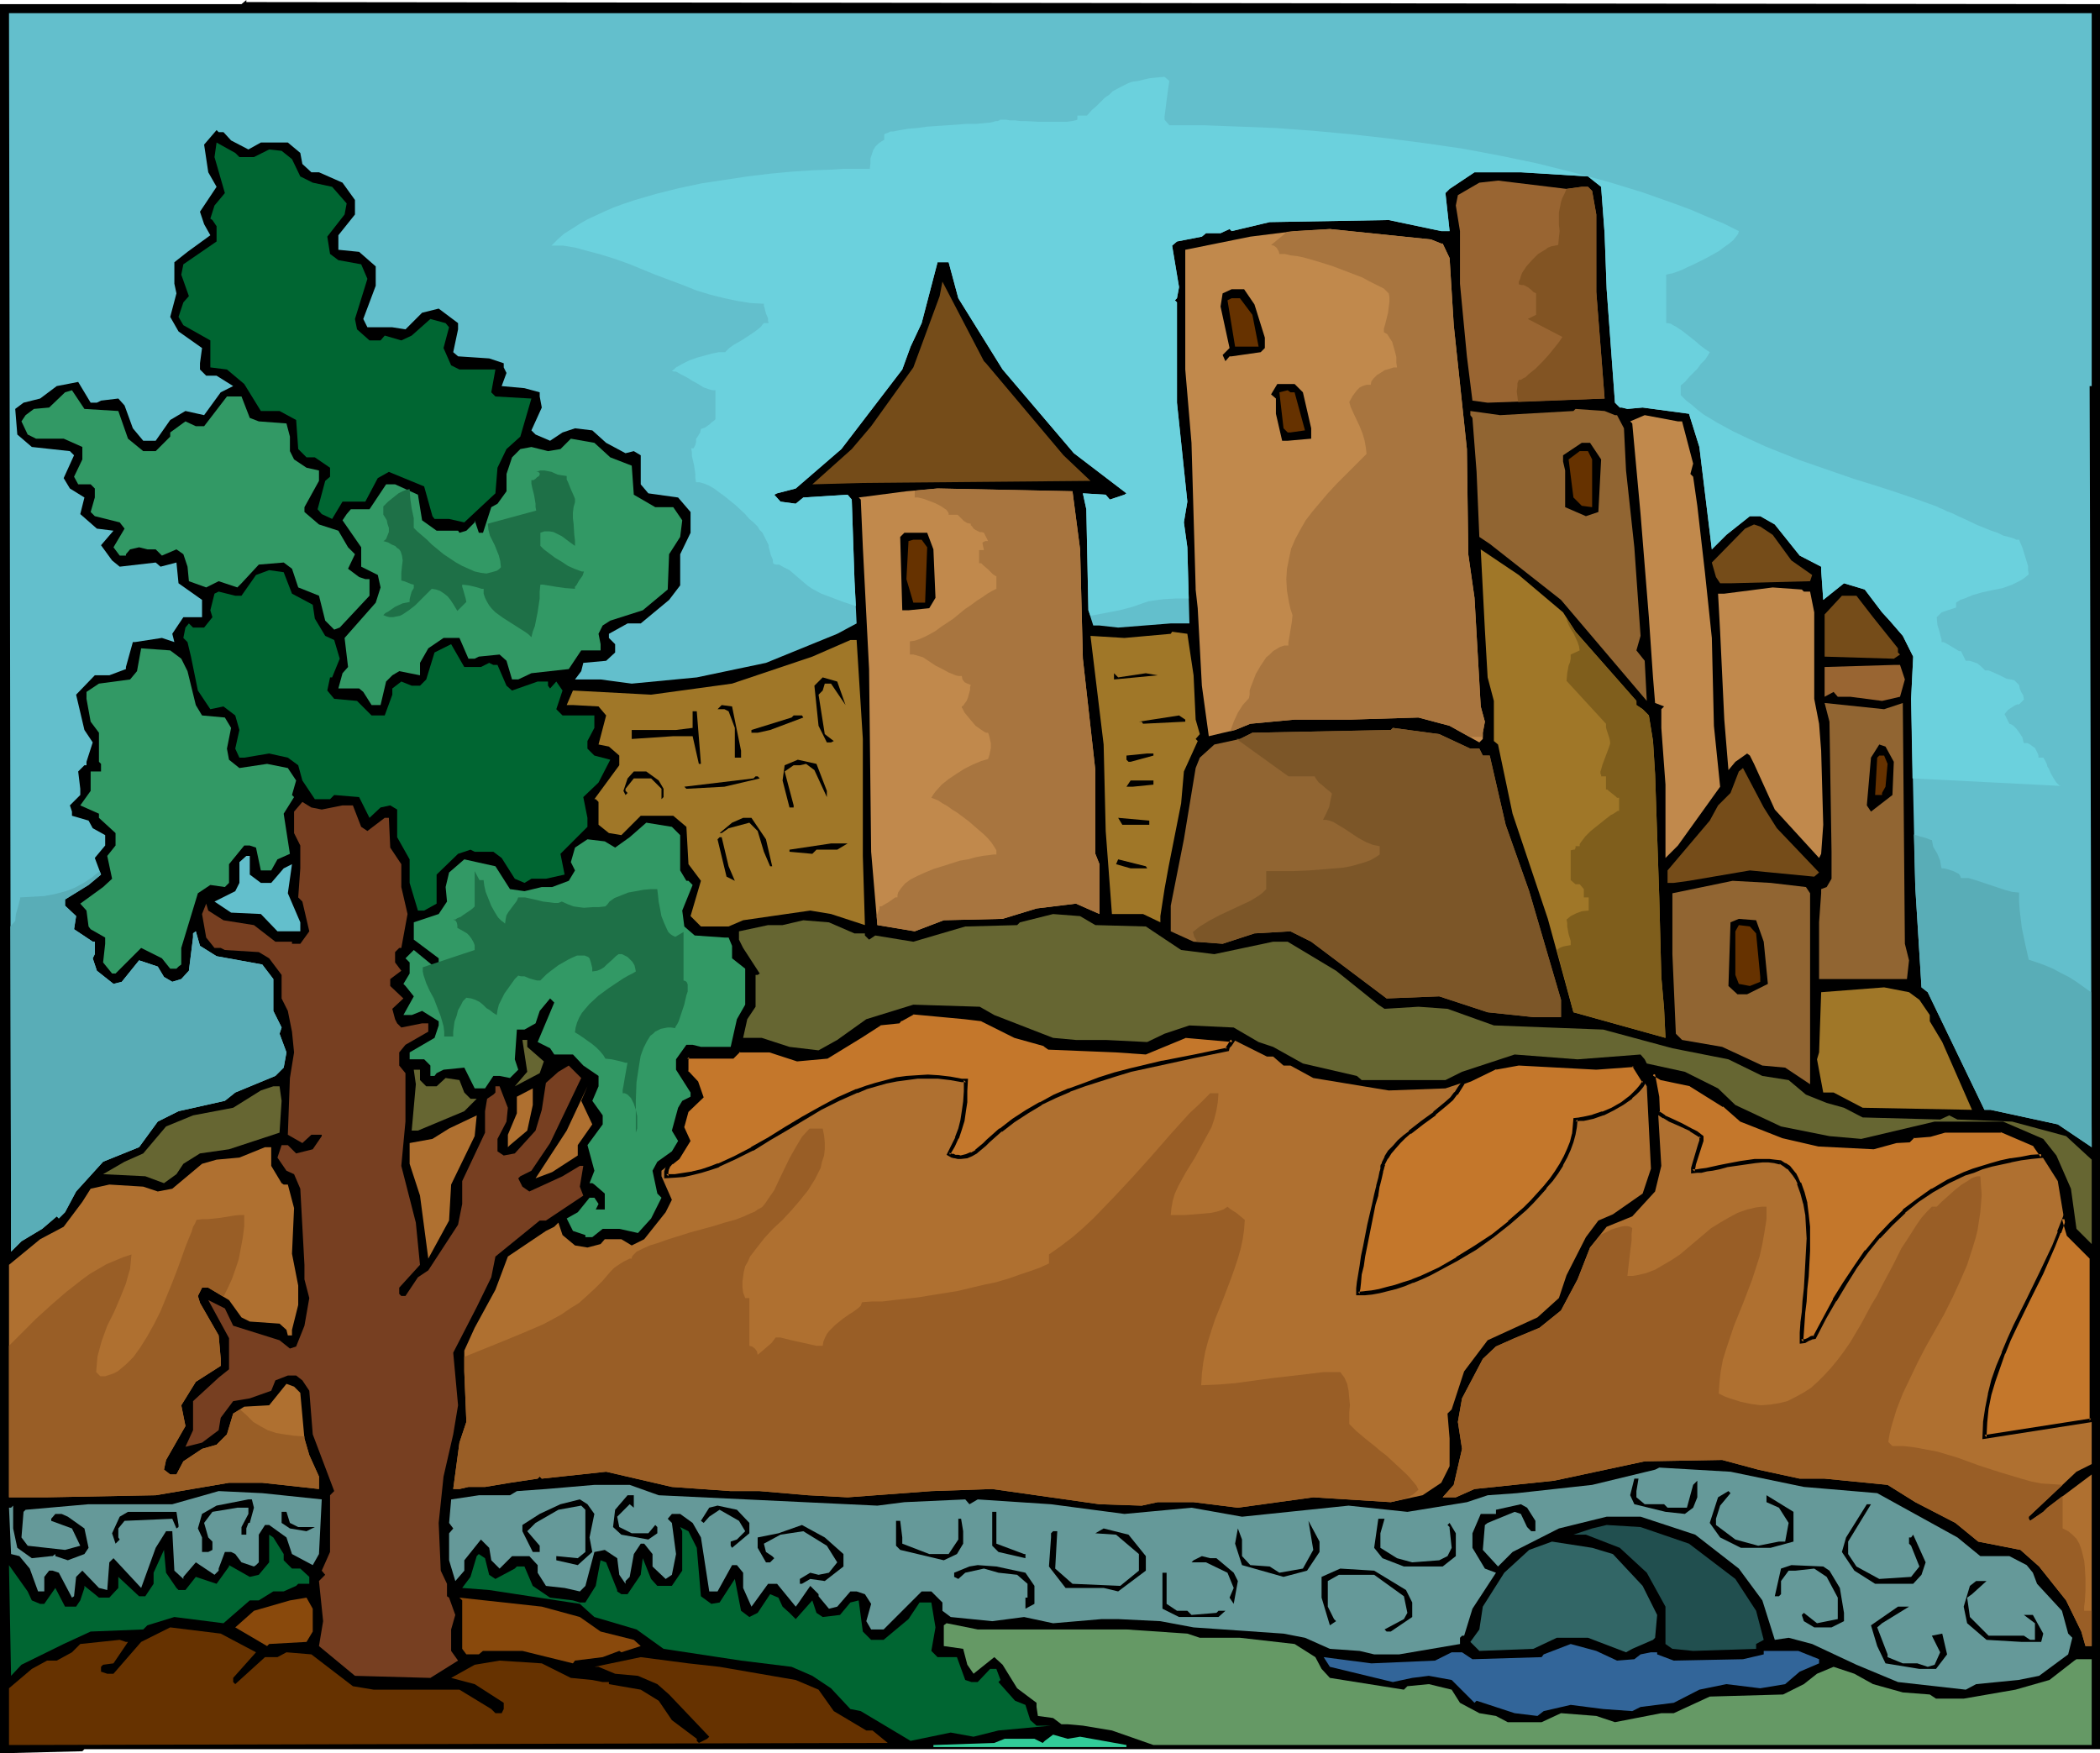 <?xml version="1.0" encoding="UTF-8" standalone="no"?>
<svg
   version="1.0"
   width="129.766mm"
   height="108.348mm"
   id="svg123"
   sodipodi:docname="Castle 50.wmf"
   xmlns:inkscape="http://www.inkscape.org/namespaces/inkscape"
   xmlns:sodipodi="http://sodipodi.sourceforge.net/DTD/sodipodi-0.dtd"
   xmlns="http://www.w3.org/2000/svg"
   xmlns:svg="http://www.w3.org/2000/svg">
  <sodipodi:namedview
     id="namedview123"
     pagecolor="#ffffff"
     bordercolor="#000000"
     borderopacity="0.25"
     inkscape:showpageshadow="2"
     inkscape:pageopacity="0.0"
     inkscape:pagecheckerboard="0"
     inkscape:deskcolor="#d1d1d1"
     inkscape:document-units="mm" />
  <defs
     id="defs1">
    <pattern
       id="WMFhbasepattern"
       patternUnits="userSpaceOnUse"
       width="6"
       height="6"
       x="0"
       y="0" />
  </defs>
  <path
     style="fill:#000000;fill-opacity:1;fill-rule:evenodd;stroke:none"
     d="M 490.455,0.97 V 408.535 H 19.715 l -0.485,0.485 L 0,409.505 V 0.97 H 56.398 L 57.53,0 v 0.485 z"
     id="path1" />
  <path
     style="fill:#63bfcc;fill-opacity:1;fill-rule:evenodd;stroke:none"
     d="m 488.516,90.175 h -0.485 l 0.485,177.765 -7.918,-5.333 -15.675,-3.394 h -1.454 l -13.251,-27.473 -1.454,-1.131 -1.454,-23.433 -0.97,-43.956 0.485,-9.858 -2.424,-4.848 -3.07,-3.555 -1.778,-1.939 -4.04,-5.333 -4.848,-1.454 -4.848,3.878 -0.485,-6.949 v -0.808 l -5.01,-2.586 -5.818,-7.272 -3.394,-1.939 h -2.424 l -5.494,4.363 -3.394,3.394 -2.909,-23.917 -2.424,-7.757 -10.827,-1.454 -3.555,0.323 -1.293,-0.323 h -0.485 l -1.131,-1.131 -1.939,-26.503 -0.485,-13.09 -0.808,-10.827 -3.07,-2.424 -15.675,-0.97 h -10.827 l -5.818,3.878 -0.97,0.97 0.97,8.888 h -1.939 l -12.282,-2.586 -27.795,0.485 -8.888,2.101 -0.485,-0.485 -2.101,0.97 h -3.394 l -0.97,0.808 -5.818,1.131 -1.131,0.97 1.616,9.696 -0.485,2.586 -0.485,0.485 0.485,0.485 v 23.433 l 2.424,23.109 -0.808,4.848 0.808,5.818 0.485,17.776 h -4.363 l -12.282,0.97 -4.363,-0.485 h -1.454 l -1.131,-3.555 -0.485,-23.594 -0.808,-3.717 5.333,0.323 0.97,1.131 3.394,-1.131 0.485,-0.323 -12.282,-9.373 -16.645,-19.554 -10.342,-16.645 -2.262,-8.403 h -2.586 l -3.717,14.221 -2.586,5.495 -1.939,5.333 -14.221,18.584 -10.666,9.211 -4.363,1.131 -0.646,0.323 1.454,1.616 3.555,0.485 1.778,-1.454 10.342,-0.646 0.97,1.131 0.646,19.069 0.485,9.858 -4.525,2.424 -16.645,6.787 -16.16,3.394 -15.19,1.454 -7.272,-0.97 h -5.979 l 1.454,-1.939 0.485,-1.939 5.333,-0.485 2.101,-1.939 v -1.939 l -1.454,-1.454 v -0.97 l 4.363,-2.424 h 3.07 l 6.626,-5.495 2.586,-3.394 v -7.272 l 2.424,-5.01 v -4.848 l -2.909,-3.394 -6.949,-0.97 -1.778,-2.101 v -6.787 l -1.616,-0.97 -1.939,0.485 -4.525,-2.424 -3.232,-2.909 -4.04,-0.485 -2.909,0.97 -2.909,1.939 -3.394,-1.454 -0.97,-0.97 2.424,-5.333 -0.485,-2.586 v -0.97 l -3.555,-0.97 -5.333,-0.485 1.131,-3.07 -0.646,-1.293 v -0.97 l -3.394,-1.131 -7.272,-0.485 -1.131,-0.97 1.131,-5.333 v -1.454 l -4.525,-3.394 -3.878,0.97 -3.878,3.878 -3.07,-0.485 h -5.818 l -0.97,-1.939 2.909,-7.757 v -4.525 l -3.878,-3.394 -4.848,-0.485 v -3.394 l 3.878,-4.848 V 46.704 L 79.992,42.663 74.498,40.239 H 72.72 L 70.619,38.3 70.134,35.715 67.226,33.29 h -6.302 l -2.909,1.616 -4.04,-2.101 -1.778,-1.939 h -1.131 l -0.485,-0.485 -2.909,3.394 0.97,6.464 1.939,3.394 -3.878,5.818 0.97,2.909 1.454,2.586 -5.333,3.878 -3.07,2.424 v 5.01 l 0.485,2.262 -1.454,5.495 1.939,3.394 5.494,3.878 -0.485,3.555 v 1.454 l 1.454,1.454 h 2.424 l 3.878,2.424 -2.909,1.454 -3.878,5.333 -4.363,-0.97 -3.555,2.101 -3.394,4.848 h -2.909 l -2.424,-2.909 -1.939,-5.333 -1.454,-1.616 -4.04,0.485 -0.97,0.485 h -1.454 l -2.909,-4.848 -5.01,0.97 -3.878,2.909 -3.878,0.97 -1.939,1.454 0.485,5.979 3.394,2.909 8.888,0.97 0.97,0.97 -2.424,5.333 1.454,2.424 3.394,2.101 -0.97,3.878 3.878,3.394 3.878,0.485 -2.909,3.394 2.586,3.555 1.778,1.454 8.403,-0.97 1.131,0.97 3.717,-0.97 0.485,4.848 5.494,3.878 v 4.04 h -4.363 l -2.586,3.878 0.485,1.939 -2.909,-0.97 -6.302,0.97 h -0.485 l -1.616,5.818 v 0.485 l -3.878,1.454 h -3.394 l -4.363,4.525 1.939,8.242 1.939,2.909 -1.454,4.525 v 0.808 h -0.485 l -1.454,1.454 0.485,4.04 v 1.454 l -2.424,2.424 0.485,1.454 v 0.97 l 3.878,1.131 0.97,1.778 2.909,1.616 v 2.424 l -2.424,2.909 1.454,3.878 -2.909,2.424 -5.494,3.394 v 1.454 l 2.586,2.424 -0.485,3.07 4.363,2.909 h 0.485 v 2.909 l -0.485,0.97 0.97,2.909 3.878,3.07 1.939,-0.485 4.04,-5.01 4.363,1.454 1.454,2.424 1.939,1.131 2.101,-0.646 1.778,-1.939 0.97,-7.757 v -0.97 l 0.646,-0.485 0.97,3.394 3.878,2.424 10.666,1.939 2.586,3.394 v 7.434 l 1.939,3.878 -0.485,1.454 1.616,4.363 -0.646,3.555 -1.939,1.939 -9.373,3.878 -2.424,1.939 -10.827,2.424 -4.848,2.424 -4.363,5.979 -8.403,3.394 -6.302,6.949 -2.586,4.848 -1.454,1.454 -0.485,-0.485 -3.394,2.909 -4.848,2.909 -2.424,2.424 L 2.101,3.07 H 488.516 Z"
     id="path2" />
  <path
     style="fill:#006632;fill-opacity:1;fill-rule:evenodd;stroke:none"
     d="m 55.914,36.684 h 3.394 l 3.555,-1.778 2.909,0.323 2.424,1.939 1.939,4.04 2.909,1.454 4.525,0.97 3.394,3.878 -0.485,2.586 -4.04,5.171 0.646,4.04 1.939,1.454 5.333,0.97 1.454,3.394 -2.909,9.373 0.485,2.424 2.909,2.586 H 88.88 l 0.97,-1.131 3.878,1.131 2.424,-1.131 4.363,-3.878 3.555,0.97 0.808,0.97 -1.293,4.848 1.778,4.04 1.939,0.97 h 8.403 l -0.97,5.333 0.97,0.97 8.403,0.485 -2.586,8.888 -3.232,2.909 -2.101,4.363 -0.485,5.979 -7.272,6.787 -3.555,-0.808 h -3.394 l -0.485,-0.646 -1.939,-6.949 -8.242,-3.394 -2.586,1.454 -2.909,5.495 H 79.992 l -2.424,4.04 -2.424,-1.131 -0.97,-1.131 1.778,-6.626 1.131,-0.97 v -2.101 l -3.555,-2.424 H 71.589 L 69.65,104.881 69.165,98.094 65.286,95.993 H 60.923 L 57.045,89.69 53.005,86.297 49.126,85.812 v -6.303 l -6.302,-3.555 -1.131,-1.939 1.131,-3.394 1.293,-1.454 -1.778,-5.01 0.485,-2.424 7.757,-5.333 v -3.555 l -0.97,-1.454 -0.485,-0.323 0.97,-3.07 2.424,-2.909 -2.424,-8.403 0.485,-3.394 4.363,2.424 z"
     id="path3" />
  <path
     style="fill:#996532;fill-opacity:1;fill-rule:evenodd;stroke:none"
     d="m 369.417,43.633 h 1.454 l 0.97,0.97 0.97,5.495 v 18.1 l 1.939,24.887 -27.31,0.97 -3.555,-0.485 -1.293,-10.343 -1.616,-16.968 V 53.976 l -0.97,-5.979 0.485,-2.424 5.01,-2.909 4.363,-0.485 15.998,1.939 z"
     id="path4" />
  <path
     style="fill:#c1894c;fill-opacity:1;fill-rule:evenodd;stroke:none"
     d="m 336.612,56.885 h 0.323 l 1.616,3.394 0.97,15.676 3.07,28.927 0.323,24.564 1.454,10.181 1.454,25.372 0.97,3.555 -0.485,2.586 v 1.454 l -0.808,0.808 -6.949,-3.878 -7.272,-1.939 -15.837,0.485 h -13.09 l -10.342,0.97 -3.555,1.454 -6.141,1.454 -1.616,-11.797 -0.97,-18.1 -0.485,-4.363 v -0.485 l -0.97,-33.775 -1.454,-17.13 v -27.958 l 15.19,-3.07 10.342,-1.293 8.242,-0.485 23.594,2.424 z"
     id="path5" />
  <path
     style="fill:#754c19;fill-opacity:1;fill-rule:evenodd;stroke:none"
     d="m 230.28,84.842 18.099,21.493 6.302,5.979 -53.166,0.485 -11.797,0.323 9.211,-8.242 4.525,-5.333 9.858,-13.736 6.141,-16.645 0.646,-3.394 9.696,18.584 z"
     id="path6" />
  <path
     style="fill:#000000;fill-opacity:1;fill-rule:evenodd;stroke:none"
     d="m 292.98,71.106 2.424,7.757 v 2.424 l -0.97,0.97 -6.787,0.97 h -0.485 l -0.97,1.131 -0.646,-1.454 1.616,-1.616 -2.101,-9.696 0.485,-3.07 2.101,-0.97 h 2.909 z"
     id="path7" />
  <path
     style="fill:#663200;fill-opacity:1;fill-rule:evenodd;stroke:none"
     d="m 292.496,73.53 1.454,7.434 h -5.494 l -1.778,-10.827 0.97,-0.485 h 1.939 z"
     id="path8" />
  <path
     style="fill:#000000;fill-opacity:1;fill-rule:evenodd;stroke:none"
     d="m 304.292,91.63 1.939,8.403 v 2.424 l -5.494,0.485 h -1.293 l -1.454,-6.303 v -3.555 l -1.131,-0.97 1.454,-2.424 h 4.04 z"
     id="path9" />
  <path
     style="fill:#329965;fill-opacity:1;fill-rule:evenodd;stroke:none"
     d="m 27.634,95.993 2.262,6.464 3.555,2.909 h 2.909 l 3.394,-3.394 v -0.97 l 3.555,-2.586 2.424,1.131 h 1.939 l 5.333,-6.949 h 3.394 l 1.939,5.01 2.101,0.808 6.464,0.485 0.808,3.07 v 3.394 l 0.97,1.939 2.909,1.939 2.909,0.646 v 2.424 l -3.394,6.141 v 1.131 l 3.394,2.909 4.525,1.454 2.262,3.878 1.616,1.616 -1.616,3.394 2.586,1.939 1.454,0.485 h 0.97 v 3.878 l -6.949,7.434 -1.293,0.485 -2.101,-2.101 -1.454,-5.818 -4.848,-1.939 -1.454,-4.363 -1.939,-1.454 -5.818,0.485 -4.04,4.363 -0.97,0.97 -4.363,-1.454 -2.909,1.454 -4.04,-1.454 -0.323,-3.394 -0.97,-2.909 -1.616,-1.131 -3.394,1.454 -1.454,-1.454 h -1.939 l -1.939,-0.485 -2.101,0.485 -0.97,1.131 v 0.323 h -1.454 l -1.454,-1.939 2.586,-4.363 -1.131,-1.454 -5.818,-1.454 -0.97,-0.97 0.97,-3.394 v -2.101 l -0.97,-0.97 h -2.909 l -0.97,-1.778 1.939,-4.04 v -2.909 l -4.363,-1.939 H 8.403 l -1.939,-0.97 -1.454,-3.07 0.97,-1.454 1.939,-1.454 3.555,-0.323 3.717,-3.555 1.616,-0.485 2.909,4.363 z"
     id="path10" />
  <path
     style="fill:#663200;fill-opacity:1;fill-rule:evenodd;stroke:none"
     d="m 302.353,91.63 2.424,8.888 -3.394,0.485 h -0.646 l -0.97,-0.97 -0.97,-8.403 1.939,-0.485 0.646,0.485 z"
     id="path11" />
  <path
     style="fill:#916532;fill-opacity:1;fill-rule:evenodd;stroke:none"
     d="m 377.174,96.962 h 0.485 l 1.616,3.07 0.485,9.858 1.939,17.938 1.454,20.685 -0.97,3.394 1.939,2.424 0.485,9.373 -20.038,-23.594 -16.645,-13.09 -2.424,-1.616 -0.646,-15.191 -0.97,-12.605 -0.485,-0.646 v -0.97 l 6.949,0.97 17.13,-0.97 0.485,-0.485 6.787,0.485 z"
     id="path12" />
  <path
     style="fill:#c1894c;fill-opacity:1;fill-rule:evenodd;stroke:none"
     d="m 392.849,98.417 2.586,9.858 -0.646,2.424 0.646,0.646 0.97,6.787 1.778,15.514 1.616,15.352 0.485,20.524 1.454,14.221 -9.858,13.736 -2.909,2.909 v -17.13 l -0.97,-13.252 v -4.363 l 0.646,-0.646 -2.101,-0.808 -0.485,-5.979 -0.97,-14.06 -1.939,-24.079 -1.939,-21.17 -0.485,-0.485 3.394,-1.454 7.757,1.454 z"
     id="path13" />
  <path
     style="fill:#329965;fill-opacity:1;fill-rule:evenodd;stroke:none"
     d="m 142.531,106.82 5.01,1.939 0.485,6.787 5.01,2.909 h 4.202 l 2.101,3.07 -0.485,3.878 -2.586,4.04 -0.323,8.242 -5.818,4.848 -7.595,2.424 -1.778,1.131 -0.97,1.939 0.485,2.424 v 1.454 h -4.525 l -2.909,4.363 -8.726,0.97 -3.07,1.454 h -1.454 l -1.293,-4.363 -1.616,-1.454 -4.848,0.485 -0.97,0.485 h -1.454 l -2.101,-4.848 h -3.717 l -3.555,2.424 -1.939,3.394 v 2.909 l -4.848,-0.97 -1.616,0.97 -1.454,1.454 -1.293,5.495 h -2.101 l -1.939,-3.07 -0.97,-0.808 h -4.848 l 0.97,-3.555 1.293,-1.454 -0.808,-6.787 7.272,-8.242 1.131,-3.555 -0.646,-2.909 -3.878,-1.939 v -4.525 l -4.363,-6.303 0.97,-1.454 0.97,-1.131 h 4.363 l 3.878,-5.818 h 2.101 l 5.333,2.424 0.97,5.979 3.394,2.424 h 5.01 l 0.323,0.485 1.616,-0.485 1.939,-1.939 v -0.485 l 0.97,2.909 h 0.97 l 1.939,-5.979 1.454,-0.808 2.101,-2.909 v -4.04 l 1.293,-3.878 1.939,-1.939 2.586,-0.485 3.878,0.97 2.909,-0.485 2.424,-2.424 5.494,0.97 z"
     id="path14" />
  <path
     style="fill:#000000;fill-opacity:1;fill-rule:evenodd;stroke:none"
     d="m 373.942,107.305 -0.646,12.282 -2.909,0.97 -4.848,-2.101 v -8.565 l -0.485,-2.101 v -1.454 l 4.363,-2.909 h 1.939 z"
     id="path15" />
  <path
     style="fill:#663200;fill-opacity:1;fill-rule:evenodd;stroke:none"
     d="m 371.841,107.305 v 11.151 l -2.424,-0.323 -1.939,-1.939 -1.131,-8.888 2.586,-1.939 h 1.939 z"
     id="path16" />
  <path
     style="fill:#c1894c;fill-opacity:1;fill-rule:evenodd;stroke:none"
     d="m 252.257,128.314 0.646,25.533 2.909,26.018 v 19.554 l 0.97,2.424 v 11.636 l -5.494,-2.424 -9.211,1.131 -7.918,2.424 -13.736,0.323 -6.787,2.586 -8.726,-1.454 -1.454,-17.13 -0.485,-42.663 -1.454,-28.442 -0.485,-11.151 -0.485,-0.485 11.15,-1.454 7.272,-0.646 31.512,0.646 z"
     id="path17" />
  <path
     style="fill:#754c19;fill-opacity:1;fill-rule:evenodd;stroke:none"
     d="m 414.019,124.92 4.363,5.979 4.848,3.394 -0.485,1.454 -18.584,0.485 h -2.424 l -0.97,-1.454 -0.97,-3.394 7.757,-7.919 2.101,-0.97 1.454,0.485 z"
     id="path18" />
  <path
     style="fill:#000000;fill-opacity:1;fill-rule:evenodd;stroke:none"
     d="m 217.998,128.314 0.485,11.312 -1.454,2.424 -4.848,0.485 h -1.454 l -0.485,-17.13 0.97,-0.97 h 5.333 z"
     id="path19" />
  <path
     style="fill:#663200;fill-opacity:1;fill-rule:evenodd;stroke:none"
     d="m 216.544,127.829 -0.485,12.928 h -2.747 l -1.616,-5.495 0.485,-8.888 1.131,-0.323 h 1.939 z"
     id="path20" />
  <path
     style="fill:#a07728;fill-opacity:1;fill-rule:evenodd;stroke:none"
     d="m 365.054,143.02 2.909,4.525 14.221,16.16 v 0.97 l 1.454,0.97 1.454,1.454 0.97,5.979 0.485,7.757 0.97,28.766 0.485,18.584 0.646,7.434 0.323,6.787 -21.493,-5.979 -5.979,-21.817 -8.242,-24.564 -3.394,-16.16 -0.97,-0.808 v -9.373 l -1.454,-5.495 -0.646,-11.151 -0.97,-18.746 8.888,5.979 z"
     id="path21" />
  <path
     style="fill:#006632;fill-opacity:1;fill-rule:evenodd;stroke:none"
     d="m 68.195,138.656 4.848,2.586 0.485,3.232 2.424,4.04 2.101,0.97 1.293,4.363 -1.778,4.363 h -0.485 l -0.646,3.07 1.616,1.939 5.333,0.485 3.394,3.394 h 3.07 l 1.778,-4.848 v -1.454 l 2.101,-1.616 2.424,0.97 h 1.939 l 1.454,-1.454 1.939,-6.303 3.878,-1.939 3.07,5.333 h 3.878 l 1.939,-0.97 0.97,0.485 h 0.97 l 2.101,4.848 1.293,1.131 5.979,-2.101 h 2.424 v 0.97 l 0.485,0.646 1.454,-1.616 1.454,2.101 -1.454,4.363 1.454,1.454 h 7.434 v 2.909 l -1.616,3.07 v 1.778 l 1.616,1.616 3.717,0.97 -2.747,5.333 -3.555,3.394 0.97,4.848 v 2.101 l -6.302,6.303 0.97,4.848 -4.363,0.97 h -3.394 l -1.616,0.97 -2.262,-0.97 -3.07,-4.848 -1.939,-1.454 h -4.363 l -0.97,-0.485 -2.909,0.97 -5.01,4.848 v 6.787 l -2.909,1.616 H 97.606 l -1.939,-6.464 v -5.495 l -2.909,-5.171 v -6.464 l -1.616,-0.97 -2.262,0.485 -2.586,2.424 -2.424,-4.848 -5.818,-0.485 -0.97,0.97 h -3.555 l -2.909,-4.363 -0.97,-3.555 -2.424,-1.778 -4.363,-0.97 -5.818,0.97 h -1.131 l -0.97,-2.101 0.97,-4.363 -0.97,-3.394 -2.747,-2.101 -3.07,0.646 -2.909,-4.363 -1.616,-7.919 -0.808,-3.394 -0.97,-0.97 0.485,-2.424 0.808,-0.97 0.97,0.97 h 2.586 l 1.939,-2.424 -0.485,-1.616 0.97,-3.878 0.97,-0.485 3.878,0.97 h 1.454 l 3.394,-4.848 3.07,-1.131 3.394,0.485 z"
     id="path22" />
  <path
     style="fill:#000000;fill-opacity:1;fill-rule:evenodd;stroke:none"
     d="m 332.249,138.656 1.939,9.858 -1.939,1.454 h -6.949 l -0.485,-11.312 -0.97,-0.97 2.909,-2.424 h 3.07 z"
     id="path23" />
  <path
     style="fill:#663200;fill-opacity:1;fill-rule:evenodd;stroke:none"
     d="m 331.603,144.474 v 3.555 h -3.717 l -1.131,-3.555 v -7.272 h 2.424 z"
     id="path24" />
  <path
     style="fill:#c1894c;fill-opacity:1;fill-rule:evenodd;stroke:none"
     d="m 421.291,138.172 h 1.454 l 0.97,4.848 v 20.201 l 1.131,5.818 0.485,6.303 0.485,17.292 -0.485,6.787 -0.485,0.97 -10.342,-11.312 -4.848,-10.666 -0.97,-1.939 -0.646,-0.485 -2.747,1.939 -1.616,1.939 -0.97,-11.797 -0.97,-20.524 -0.485,-8.888 h 1.454 l 11.312,-1.454 6.787,0.485 z"
     id="path25" />
  <path
     style="fill:#754c19;fill-opacity:1;fill-rule:evenodd;stroke:none"
     d="m 437.451,144.151 5.818,7.272 v 0.97 l 0.485,0.485 -1.454,0.97 -16.16,-0.485 v -9.858 l 4.04,-4.363 h 3.394 z"
     id="path26" />
  <path
     style="fill:#a07728;fill-opacity:1;fill-rule:evenodd;stroke:none"
     d="m 278.76,157.726 0.485,10.343 0.97,3.394 -0.97,1.131 0.485,0.485 -3.232,7.111 -0.646,7.434 -2.909,14.706 -0.97,5.333 -0.97,6.303 v 1.454 l -4.04,-1.939 h -7.272 l -1.454,-19.392 -0.485,-20.201 -3.07,-25.372 7.918,0.485 10.827,-0.97 0.323,-0.485 3.555,0.485 z"
     id="path27" />
  <path
     style="fill:#a07728;fill-opacity:1;fill-rule:evenodd;stroke:none"
     d="m 201.515,172.593 v 27.311 l 0.485,16.16 -7.918,-2.586 -4.848,-0.808 -15.675,2.262 -3.394,1.454 h -6.464 l -2.424,-2.424 2.424,-8.242 -2.909,-3.878 -0.485,-8.727 -3.07,-2.586 h -7.595 l -4.525,4.525 -2.909,-0.485 -2.424,-1.939 v -5.333 l -0.646,-0.646 h -0.323 l 5.818,-7.919 v -2.262 l -2.424,-2.101 -2.424,-0.485 1.778,-6.787 -1.778,-2.101 -5.979,-0.323 h -1.454 l 1.454,-3.394 18.261,0.97 18.907,-2.586 18.746,-6.303 8.888,-3.878 h 1.454 z"
     id="path28" />
  <path
     style="fill:#329965;fill-opacity:1;fill-rule:evenodd;stroke:none"
     d="m 42.339,153.847 1.454,2.909 1.939,7.919 1.454,2.424 5.333,0.485 1.454,2.424 -0.97,4.848 0.485,2.586 2.424,1.939 6.464,-0.97 4.848,0.97 1.939,2.909 -0.97,3.394 0.485,0.485 -2.424,3.878 1.454,9.373 -2.909,1.293 -1.454,2.586 h -2.424 l -1.131,-5.333 -1.454,-0.485 h -1.293 l -3.555,4.363 v 4.363 l -0.97,0.97 -3.394,-0.485 -2.909,1.939 -3.878,12.767 v 3.878 l -0.646,0.485 -0.485,0.485 h -1.454 l -1.939,-2.424 -4.848,-2.424 -5.979,5.979 H 26.179 l -2.101,-2.586 0.485,-4.363 v -1.454 l -3.394,-1.939 -0.485,-0.646 -0.485,-3.717 -1.454,-1.616 5.333,-3.878 2.101,-1.939 -1.131,-5.333 1.939,-2.424 v -2.909 l -3.878,-3.555 v -0.97 l -4.363,-1.939 2.424,-3.394 v -4.525 h 2.424 V 178.411 l -0.485,-0.485 v -6.787 l -1.939,-2.586 -0.97,-5.333 v -1.616 l 2.909,-1.939 7.272,-0.97 1.616,-1.939 0.97,-5.333 6.787,0.485 z"
     id="path29" />
  <path
     style="fill:#996532;fill-opacity:1;fill-rule:evenodd;stroke:none"
     d="m 444.884,158.695 -1.131,4.04 -4.202,0.97 -7.434,-0.97 h -2.909 l -0.97,-1.131 -2.101,1.131 v -6.949 l 16.16,-0.485 h 1.454 z"
     id="path30" />
  <path
     style="fill:#000000;fill-opacity:1;fill-rule:evenodd;stroke:none"
     d="m 241.592,159.18 0.808,11.312 0.646,4.363 0.485,2.586 v 1.293 h -0.485 l -0.646,0.646 -9.211,-0.97 -0.97,-11.312 0.97,-7.919 3.394,-2.909 2.909,0.485 z"
     id="path31" />
  <path
     style="fill:#000000;fill-opacity:1;fill-rule:evenodd;stroke:none"
     d="m 267.609,157.241 2.747,0.485 -10.181,0.97 v -1.454 l 0.97,0.97 z"
     id="path32" />
  <path
     style="fill:#000000;fill-opacity:1;fill-rule:evenodd;stroke:none"
     d="m 197.475,164.675 -3.394,-5.01 h -1.454 l -0.485,1.616 -0.97,0.97 1.454,9.211 2.101,1.616 -0.646,0.323 h -0.97 l -1.939,-3.878 -0.97,-9.373 1.939,-1.939 3.394,0.97 z"
     id="path33" />
  <path
     style="fill:#663200;fill-opacity:1;fill-rule:evenodd;stroke:none"
     d="m 240.622,162.251 0.485,14.706 h -6.464 l -0.485,-15.676 2.101,-3.07 h 2.262 z"
     id="path34" />
  <path
     style="fill:#916532;fill-opacity:1;fill-rule:evenodd;stroke:none"
     d="m 444.399,164.19 0.485,56.238 0.97,3.878 -0.485,4.363 h -20.523 v -13.252 l 0.485,-6.787 v -0.97 l 1.293,-0.485 1.131,-1.939 v -6.303 l -0.485,-30.382 -1.131,-4.363 13.898,1.454 z"
     id="path35" />
  <path
     style="fill:#000000;fill-opacity:1;fill-rule:evenodd;stroke:none"
     d="m 173.073,175.341 v 1.616 h -1.454 v -6.949 l -1.454,-3.878 -0.97,-0.485 h -1.616 l 0.97,-0.97 2.424,0.323 z"
     id="path36" />
  <path
     style="fill:#000000;fill-opacity:1;fill-rule:evenodd;stroke:none"
     d="m 163.701,178.411 h -0.485 l -1.454,-6.464 h -4.525 l -9.696,0.646 v -2.101 h 10.342 l 3.878,-0.485 v -3.878 h 0.97 z"
     id="path37" />
  <path
     style="fill:#000000;fill-opacity:1;fill-rule:evenodd;stroke:none"
     d="m 187.617,167.584 -7.757,2.909 -2.909,0.646 h -1.454 v -0.646 l 9.373,-2.909 0.485,-0.485 h 1.939 z"
     id="path38" />
  <path
     style="fill:#000000;fill-opacity:1;fill-rule:evenodd;stroke:none"
     d="m 276.82,168.553 -9.858,0.485 -0.323,-0.485 h -0.646 l 9.373,-1.454 1.454,0.97 z"
     id="path39" />
  <path
     style="fill:#916532;fill-opacity:1;fill-rule:evenodd;stroke:none"
     d="m 343.4,174.856 h 2.101 l 0.808,1.616 h 1.616 l 3.717,16.16 5.494,15.514 7.434,25.372 v 4.04 h -6.464 l -10.666,-1.131 -11.312,-3.717 -12.282,0.485 -17.614,-13.252 -4.848,-2.424 -8.403,0.485 -7.434,2.424 -6.787,-0.485 -5.333,-2.424 v -5.979 l 3.07,-15.514 2.747,-16.645 0.97,-2.424 3.394,-3.07 5.979,-1.293 2.909,-1.454 32.32,-0.646 0.485,-0.485 10.827,1.454 z"
     id="path40" />
  <path
     style="fill:#000000;fill-opacity:1;fill-rule:evenodd;stroke:none"
     d="m 442.299,177.926 -0.323,7.757 -5.01,3.878 -0.97,-1.454 0.97,-11.151 1.939,-3.07 1.454,0.485 z"
     id="path41" />
  <path
     style="fill:#000000;fill-opacity:1;fill-rule:evenodd;stroke:none"
     d="m 269.387,176.472 -5.333,1.454 h -0.485 l -0.485,-0.485 v -0.97 l 4.848,-0.485 h 1.454 z"
     id="path42" />
  <path
     style="fill:#663200;fill-opacity:1;fill-rule:evenodd;stroke:none"
     d="m 440.844,178.411 -0.485,5.333 -0.808,1.454 v 0.485 h -1.616 l 0.485,-8.727 0.485,-0.485 h 1.131 z"
     id="path43" />
  <path
     style="fill:#000000;fill-opacity:1;fill-rule:evenodd;stroke:none"
     d="m 193.112,184.714 v 1.454 l -2.909,-6.303 -1.939,-1.454 -1.454,0.323 h -1.454 l -2.101,1.454 2.101,7.919 v 0.485 h -0.97 l -1.616,-6.303 0.485,-3.555 3.07,-1.293 4.363,0.97 z"
     id="path44" />
  <path
     style="fill:#754c19;fill-opacity:1;fill-rule:evenodd;stroke:none"
     d="m 414.988,193.44 9.858,10.343 -1.131,0.97 -15.029,-1.454 -14.221,2.424 -3.555,0.485 h -1.454 v -2.909 l 9.858,-11.636 1.939,-3.555 2.909,-2.909 1.939,-5.01 0.97,-0.808 4.848,9.211 z"
     id="path45" />
  <path
     style="fill:#000000;fill-opacity:1;fill-rule:evenodd;stroke:none"
     d="m 153.843,182.29 1.131,1.939 v 1.939 l -0.485,0.485 v -2.424 l -2.424,-2.424 h -4.04 l -1.939,2.424 v 0.485 l 0.485,0.485 -0.485,0.485 -0.485,-0.97 0.97,-2.909 1.454,-1.616 h 2.909 z"
     id="path46" />
  <path
     style="fill:#000000;fill-opacity:1;fill-rule:evenodd;stroke:none"
     d="m 177.437,181.805 -8.242,1.939 -8.888,0.485 -0.485,-0.485 16.16,-1.939 0.485,-0.485 h 0.485 z"
     id="path47" />
  <path
     style="fill:#000000;fill-opacity:1;fill-rule:evenodd;stroke:none"
     d="m 269.387,183.259 -4.848,0.485 h -1.454 l 0.97,-1.454 h 5.333 z"
     id="path48" />
  <path
     style="fill:#773f21;fill-opacity:1;fill-rule:evenodd;stroke:none"
     d="m 75.144,189.077 4.848,-0.97 h 2.424 l 1.939,5.01 1.454,0.97 4.04,-3.07 h 0.97 l 0.323,6.949 2.586,3.878 v 5.333 l 1.454,6.303 -1.454,7.919 h -0.485 l -0.97,0.97 v 2.424 l 1.454,1.939 -2.586,1.939 v 1.616 l 3.07,2.909 -2.586,2.424 0.646,2.424 0.485,0.97 0.97,0.97 4.848,-0.97 h 1.454 v 1.939 l -5.333,3.07 -1.454,1.778 v 3.07 l 1.454,1.778 v 11.312 l -0.97,10.343 3.394,13.252 0.97,9.858 -4.848,5.333 v 1.454 l 0.485,0.485 h 0.97 l 2.909,-4.363 2.424,-1.616 6.949,-10.666 0.97,-4.848 v -5.333 l 5.333,-11.312 v -5.01 l 0.485,-2.909 1.454,-0.97 0.485,-0.485 v -1.454 h 0.97 l 1.939,5.01 -0.323,3.232 -2.101,4.04 v 2.909 l 1.454,0.97 2.586,-0.485 4.848,-5.333 1.454,-4.848 0.97,-6.303 2.909,-2.586 2.424,-1.454 2.909,2.909 -7.272,15.191 -4.363,6.464 -2.586,1.293 -0.485,0.485 0.97,1.939 1.616,1.131 7.757,-3.555 4.04,-2.424 h 0.808 l -0.808,4.848 0.808,2.101 -8.726,5.818 h -1.454 l -10.342,8.403 -0.97,4.848 -3.394,6.949 -5.494,10.666 1.131,12.282 -1.131,6.787 -2.262,9.858 -1.131,10.827 0.485,11.151 1.454,3.07 v 2.909 l 0.485,0.323 1.454,4.04 -0.97,3.394 v 5.01 l 1.616,2.262 -6.464,4.04 -17.614,-0.485 -8.403,-6.949 0.97,-5.818 -0.97,-9.373 1.454,-1.454 -0.808,-0.97 1.939,-4.363 V 349.227 l 0.97,-0.97 -5.01,-13.252 -0.808,-10.181 -1.616,-2.424 -1.454,-1.131 h -1.939 l -2.909,1.131 -0.97,2.424 -5.01,1.778 -3.878,0.646 -2.909,3.878 -0.485,2.909 -3.878,2.909 -3.878,0.97 1.778,-3.878 v -6.787 l 5.979,-5.495 2.424,-1.939 v -7.272 l -4.848,-8.888 3.878,1.939 1.939,4.04 10.827,3.394 2.424,1.939 1.454,-0.485 1.939,-4.848 1.131,-6.464 -1.131,-4.363 v -3.394 l -0.97,-17.776 -1.454,-3.394 -1.778,-0.808 -2.101,-3.07 0.97,-2.909 h 1.454 l 1.939,1.939 3.878,-0.97 2.101,-3.07 v -0.323 h -2.424 l -2.101,1.939 -3.394,-1.939 0.485,-13.252 0.97,-5.979 -0.485,-4.848 -0.97,-4.848 -1.454,-2.909 v -5.495 l -2.909,-3.878 -2.424,-1.454 -7.918,-0.485 -0.97,-0.485 h -1.454 l -1.939,-2.424 -0.97,-5.495 0.97,-2.424 0.485,1.616 3.555,2.262 7.11,1.131 5.01,3.878 h 3.878 v 0.485 h 1.939 l 2.101,-2.909 -1.616,-6.949 -0.97,-0.97 0.485,-6.787 v -5.333 l -1.454,-2.909 v -5.01 l 1.939,-2.262 2.101,1.293 z"
     id="path49" />
  <path
     style="fill:#000000;fill-opacity:1;fill-rule:evenodd;stroke:none"
     d="m 178.891,196.026 1.454,6.303 h -0.485 l -1.454,-3.394 -1.454,-4.848 -1.939,-1.939 -4.848,1.293 -1.616,1.131 h -0.485 l 2.909,-2.424 2.586,-1.131 h 1.939 z"
     id="path50" />
  <path
     style="fill:#000000;fill-opacity:1;fill-rule:evenodd;stroke:none"
     d="m 268.417,192.632 h -6.302 l -0.97,-1.616 7.272,0.646 z"
     id="path51" />
  <path
     style="fill:#329965;fill-opacity:1;fill-rule:evenodd;stroke:none"
     d="m 158.853,195.056 v 8.242 l 1.454,2.424 h 0.485 l 0.97,0.97 -2.424,5.979 0.485,3.717 2.424,2.101 6.949,0.485 h 0.97 l 0.808,1.939 v 2.909 l 3.07,2.424 v 8.403 l -1.939,3.394 -1.454,6.464 h -6.949 l -1.939,-0.485 h -1.454 l -2.424,3.394 v 2.424 l 3.394,5.333 v 0.97 l -1.939,0.97 -0.97,1.616 -1.454,5.333 1.454,2.424 -1.454,2.424 -3.394,2.424 -1.131,2.101 1.131,5.333 0.97,0.97 -2.424,4.848 -3.07,3.394 -4.363,-0.97 h -3.878 l -2.424,1.939 h -1.616 v -0.485 l -2.909,-0.97 -1.454,-2.909 2.586,-1.454 2.747,-3.394 h 1.131 l 0.97,1.454 -0.646,1.293 h 2.101 v -3.717 l -2.424,-2.101 -0.485,-0.323 h -0.646 l 1.131,-2.909 -1.616,-5.979 3.555,-4.848 v -2.101 l -2.424,-3.394 1.454,-3.394 v -2.424 l -3.555,-2.424 -2.424,-2.586 h -4.363 l -0.97,-1.454 -2.909,-1.454 3.878,-9.211 -0.97,-0.97 -2.424,2.909 -0.97,2.909 -2.586,1.454 h -1.778 l -0.485,6.949 0.808,2.424 -1.939,1.939 -2.424,-0.485 h -1.454 l -1.939,2.909 h -2.424 l -2.424,-4.848 -4.848,0.485 -1.616,0.808 -0.485,0.646 h -0.97 v -2.424 l -1.454,-1.454 h -3.394 v -1.616 l 5.818,-3.394 0.97,-2.909 v -0.97 l -3.878,-2.424 -2.424,0.97 h -1.939 l 2.424,-4.363 -1.939,-2.424 -0.485,-0.485 1.454,-2.424 v -2.586 l -0.97,-0.97 1.939,-1.939 5.333,4.363 h 0.485 v -2.424 l -5.818,-4.363 v -4.04 l 5.818,-1.939 1.939,-2.909 -0.323,-3.394 0.808,-3.394 3.555,-3.07 7.272,1.616 3.394,5.333 3.394,0.485 4.04,-0.97 h 2.424 l 3.878,-1.454 1.454,-2.424 -0.97,-1.939 0.97,-3.394 2.909,-1.939 4.04,0.485 2.424,1.454 3.394,-2.424 3.878,-3.394 5.979,0.97 z"
     id="path52" />
  <path
     style="fill:#000000;fill-opacity:1;fill-rule:evenodd;stroke:none"
     d="m 170.165,202.328 1.454,3.394 -1.939,-0.97 -2.101,-8.727 0.485,-0.485 h 0.485 z"
     id="path53" />
  <path
     style="fill:#000000;fill-opacity:1;fill-rule:evenodd;stroke:none"
     d="m 195.536,198.45 h -4.848 l -0.97,0.97 -5.333,-0.485 v -0.485 l 9.696,-1.454 h 3.878 z"
     id="path54" />
  <path
     style="fill:#63bfcc;fill-opacity:1;fill-rule:evenodd;stroke:none"
     d="m 58.338,204.268 2.586,1.939 h 2.424 l 2.909,-3.394 1.939,-0.97 -0.97,6.787 2.909,6.787 v 2.101 h -5.333 l -3.878,-4.04 -6.949,-0.323 -3.878,-2.586 4.848,-2.424 0.97,-1.939 v -4.848 l 1.616,-1.454 h 0.808 z"
     id="path55" />
  <path
     style="fill:#000000;fill-opacity:1;fill-rule:evenodd;stroke:none"
     d="m 267.933,202.813 h 0.485 -4.363 l -3.394,-0.97 0.485,-1.131 6.464,1.616 z"
     id="path56" />
  <path
     style="fill:#916532;fill-opacity:1;fill-rule:evenodd;stroke:none"
     d="m 421.776,207.177 0.97,1.454 v 44.603 l -5.818,-3.878 -5.333,-0.485 -9.373,-4.363 -9.373,-1.616 -1.454,-1.454 -0.808,-18.584 v -14.221 l 14.059,-2.909 8.888,0.485 z"
     id="path57" />
  <path
     style="fill:#666632;fill-opacity:1;fill-rule:evenodd;stroke:none"
     d="m 255.813,216.065 11.797,0.323 8.242,5.495 7.757,0.97 13.736,-2.909 h 3.394 l 11.312,6.787 9.858,7.919 1.454,0.97 7.918,-0.485 6.787,0.485 10.827,3.878 25.533,0.97 16.16,4.363 13.09,2.586 7.918,3.878 6.141,0.97 4.04,3.394 4.848,1.939 4.04,1.131 4.363,2.262 18.099,0.485 2.101,-0.97 1.939,0.97 12.766,0.485 12.605,3.394 5.979,5.495 v 19.716 l -3.555,-3.555 -1.293,-9.373 -3.394,-7.757 -3.07,-3.878 -9.373,-4.04 h -15.998 l -17.13,4.04 -7.434,-0.646 -11.312,-2.262 -10.666,-5.01 -4.04,-3.878 -7.757,-3.878 -8.888,-1.939 -0.485,-0.97 -0.97,-1.131 -14.706,1.131 -14.706,-1.131 -12.282,4.04 -3.878,1.939 h -19.554 l -1.131,-0.97 -12.605,-2.909 -6.949,-3.878 -3.394,-1.131 -5.818,-3.394 -10.342,-0.485 -5.818,1.939 -4.04,1.939 -9.696,-0.485 h -6.949 l -5.333,-0.485 -13.736,-5.333 -3.394,-1.939 -15.514,-0.485 -10.989,3.394 -6.787,4.848 -4.363,2.424 -6.787,-0.808 -6.464,-2.101 h -4.363 l 0.97,-4.363 1.939,-2.909 v -7.434 h 0.485 l 0.485,-0.323 -3.878,-5.979 -0.97,-1.939 v -1.939 l 6.787,-1.454 h 3.394 l 4.848,-1.131 5.979,0.485 5.979,2.586 h 2.424 v 0.485 l 0.97,0.97 1.454,-0.97 8.888,1.454 12.12,-3.555 12.12,-0.323 0.646,-0.646 7.757,-1.939 6.302,0.485 z"
     id="path58" />
  <path
     style="fill:#000000;fill-opacity:1;fill-rule:evenodd;stroke:none"
     d="m 411.918,219.943 0.97,9.858 -4.848,2.424 h -2.262 l -2.101,-1.939 0.485,-14.868 1.939,-0.808 4.04,0.323 z"
     id="path59" />
  <path
     style="fill:#663200;fill-opacity:1;fill-rule:evenodd;stroke:none"
     d="m 410.14,218.004 0.97,10.181 v 1.131 l -2.424,0.97 -2.586,-0.485 -0.808,-2.101 V 217.519 l 0.808,-1.454 2.586,0.323 z"
     id="path60" />
  <path
     style="fill:#a07728;fill-opacity:1;fill-rule:evenodd;stroke:none"
     d="m 448.278,233.518 2.424,3.555 v 1.454 l 2.909,4.848 6.949,15.837 -25.533,-0.485 -6.787,-3.555 h -2.424 l -1.454,-7.757 0.485,-1.616 0.485,-14.06 14.706,-1.131 5.818,1.131 z"
     id="path61" />
  <path
     style="fill:#af7030;fill-opacity:1;fill-rule:evenodd;stroke:none"
     d="m 229.31,238.043 7.757,3.878 6.949,2.101 0.97,0.808 15.675,0.485 6.949,0.485 9.211,-3.878 11.312,0.97 7.757,3.878 h 1.454 l 2.424,2.101 h 1.616 l 5.333,2.909 17.614,2.909 13.251,-0.485 5.818,-1.939 5.979,-2.909 5.333,-0.97 18.099,0.97 8.888,-0.485 2.909,4.848 0.97,19.231 -1.939,5.818 -6.949,4.848 -3.394,1.454 -2.909,3.878 -4.525,8.888 -1.778,5.333 -5.01,4.525 -11.635,5.333 -5.494,7.272 -2.909,8.888 -0.97,0.97 0.485,5.818 v 6.464 l -1.939,3.878 -4.363,2.909 -7.434,1.616 -18.099,-1.131 -17.614,2.424 -10.342,-1.293 h -8.403 l -3.717,0.808 -9.858,-0.323 -25.048,-3.555 -14.221,0.485 -19.554,1.454 -9.211,-0.485 -11.312,-0.97 h -6.787 l -13.736,-0.97 -15.352,-3.555 -15.029,1.616 -0.485,-0.485 -0.485,0.485 -6.464,0.97 -5.818,0.97 h -3.878 l -2.101,0.485 h -1.454 l 1.454,-10.827 1.616,-4.848 -0.485,-11.797 v -4.848 l 2.424,-5.333 4.848,-8.888 2.909,-7.757 8.888,-5.979 1.939,-0.97 0.97,-0.97 0.97,2.909 2.909,2.424 2.909,0.485 3.07,-0.808 0.97,-1.131 h 3.878 l 2.424,1.454 2.909,-1.454 5.01,-6.303 1.454,-2.909 -2.424,-5.495 v -1.293 l 3.878,-3.07 2.424,-3.878 -1.454,-3.394 0.97,-3.555 3.394,-3.394 -0.97,-3.232 -2.424,-2.586 v -3.555 h 10.666 l 1.616,-1.454 h 7.272 l 6.464,2.101 6.787,-0.646 7.918,-4.848 4.363,-2.909 4.525,-0.485 0.323,-0.485 3.07,-1.616 12.12,1.131 z"
     id="path62" />
  <path
     style="fill:#666632;fill-opacity:1;fill-rule:evenodd;stroke:none"
     d="m 123.139,244.507 3.878,3.394 -0.97,2.747 -5.818,3.07 2.909,-3.394 -1.131,-7.434 h 1.131 z"
     id="path63" />
  <path
     style="fill:#666632;fill-opacity:1;fill-rule:evenodd;stroke:none"
     d="m 98.091,252.264 1.454,1.454 h 2.424 l 2.101,-1.939 3.232,0.485 1.131,2.909 1.454,1.454 h 1.454 l -2.909,2.909 -10.827,4.525 h -1.454 l 0.97,-10.827 -0.485,-3.394 h 1.454 z"
     id="path64" />
  <path
     style="fill:#af7030;fill-opacity:1;fill-rule:evenodd;stroke:none"
     d="m 394.788,253.234 7.918,4.848 3.878,3.394 9.858,3.878 8.403,2.101 12.605,0.485 5.494,-1.454 h 2.909 l 0.97,-1.131 3.878,-0.323 3.394,-0.97 h 13.251 l 7.918,3.394 5.333,8.403 1.454,8.727 0.97,3.878 5.494,5.495 v 47.996 l -3.555,1.778 -11.15,10.504 v 0.485 l 0.323,0.485 3.07,-2.101 0.97,-0.97 10.342,-7.757 v 40.078 h -1.454 l -0.97,-3.394 -3.555,-7.272 -6.302,-7.919 -4.363,-3.878 -9.858,-1.939 -5.333,-4.363 -9.373,-4.848 -6.464,-4.04 -14.706,-1.454 h -5.818 l -9.696,-2.101 -8.403,-2.262 -18.099,0.323 -21.17,4.525 -18.584,1.939 -4.363,1.939 h -3.07 l 2.586,-2.909 1.939,-8.403 -0.97,-6.303 0.97,-5.495 4.848,-9.211 3.07,-2.909 4.363,-1.939 5.818,-2.424 5.01,-4.04 3.878,-7.272 2.909,-7.434 3.878,-4.848 5.979,-2.424 5.333,-5.818 1.454,-5.979 -0.97,-16.16 -0.97,-5.495 1.939,1.131 z"
     id="path65" />
  <path
     style="fill:#666632;fill-opacity:1;fill-rule:evenodd;stroke:none"
     d="m 65.771,257.112 -0.485,7.434 -11.797,3.878 -6.787,0.97 -3.878,2.424 -1.616,2.424 -2.909,2.101 -4.363,-1.616 -9.858,-0.485 5.01,-2.909 4.363,-1.939 5.333,-6.303 6.302,-2.586 9.373,-1.778 6.464,-4.04 2.909,-0.97 h 1.454 z"
     id="path66" />
  <path
     style="fill:#af7030;fill-opacity:1;fill-rule:evenodd;stroke:none"
     d="m 138.329,262.607 -3.394,4.848 v 2.424 l -5.979,3.878 -3.878,1.454 7.272,-11.151 4.848,-10.343 -1.454,3.394 z"
     id="path67" />
  <path
     style="fill:#af7030;fill-opacity:1;fill-rule:evenodd;stroke:none"
     d="m 123.139,264.061 -4.04,3.394 -0.485,0.485 v -2.909 l 2.101,-5.01 v -3.878 l 3.717,-1.939 v 3.878 z"
     id="path68" />
  <path
     style="fill:#af7030;fill-opacity:1;fill-rule:evenodd;stroke:none"
     d="m 105.363,276.666 -0.485,8.403 -4.848,8.888 -1.939,-14.706 -2.424,-7.434 v -4.848 l 5.333,-0.97 3.878,-2.424 6.464,-3.07 -0.485,4.848 z"
     id="path69" />
  <path
     style="fill:#af7030;fill-opacity:1;fill-rule:evenodd;stroke:none"
     d="m 63.347,272.303 2.424,4.04 0.485,0.323 h 0.97 l 1.454,5.495 -0.485,10.666 1.454,7.434 v 4.525 l -1.454,5.818 v 1.293 h -0.97 l -0.323,-1.293 -1.616,-1.454 -6.949,-0.485 -1.939,-0.97 -2.909,-4.04 -4.848,-2.909 h -1.454 l -0.97,1.939 0.485,1.616 4.363,7.595 0.485,5.495 v 1.616 l -5.818,3.717 -3.394,5.495 0.97,4.848 -4.525,7.919 -0.485,2.262 1.454,1.131 h 1.454 l 1.616,-3.07 4.363,-2.909 3.394,-0.97 2.424,-2.424 1.454,-4.848 2.586,-1.616 5.818,-0.323 4.04,-5.01 1.778,0.646 1.454,1.454 0.97,10.666 1.131,3.878 2.262,5.01 v 2.909 l -4.363,-0.485 -8.888,-0.97 H 53.49 l -17.13,2.909 -25.371,0.485 H 2.101 v -54.299 l 7.272,-5.979 5.494,-2.909 4.363,-5.818 1.939,-3.07 4.363,-0.97 7.918,0.485 3.394,1.131 3.394,-0.646 6.949,-5.818 3.394,-0.97 5.333,-0.485 5.979,-2.424 h 1.454 z"
     id="path70" />
  <path
     style="fill:#659999;fill-opacity:1;fill-rule:evenodd;stroke:none"
     d="m 421.291,347.287 17.13,1.454 18.746,10.343 5.333,4.363 h 6.787 l 4.04,2.101 1.454,1.778 0.97,2.586 5.818,6.303 1.454,5.333 0.97,0.97 -0.97,3.878 -6.787,5.01 -4.848,0.97 -9.858,0.97 -2.424,1.293 -15.837,-1.778 -9.696,-4.04 -10.342,-4.848 -5.494,-1.454 -3.232,0.485 -2.909,-9.211 -5.494,-7.434 -10.181,-7.919 -12.766,-4.202 h -7.918 l -11.15,2.747 -10.827,5.495 -3.394,3.394 -3.555,-3.878 0.485,-5.818 0.646,-0.485 6.302,-2.586 1.454,0.485 1.454,3.07 0.97,0.97 h 0.97 v -2.424 l -1.939,-3.07 -1.454,-0.808 -5.818,1.293 v 0.97 h -3.555 l -1.939,4.525 v 3.394 l 2.909,4.848 2.586,0.97 -5.494,8.403 -1.939,6.303 h -0.485 l -0.485,0.485 v 1.454 l -14.221,2.424 h -5.818 l -3.394,-0.808 -6.949,-0.485 -5.818,-2.586 -5.01,-0.97 -21.008,-1.454 -7.757,-1.454 -9.858,-0.485 h -3.878 l -11.312,0.97 -6.787,-1.454 -7.434,0.97 -9.696,-0.97 -1.939,-1.454 v -1.939 l -2.586,-2.586 h -2.262 l -8.888,8.888 h -2.909 l -1.131,-1.939 1.131,-4.04 -1.454,-2.262 -1.939,-0.646 h -1.454 l -3.07,3.555 -1.939,0.485 -2.424,-2.909 v -0.485 l -1.939,-1.939 -2.909,4.202 -0.485,0.646 -4.363,-5.333 h -2.101 l -3.394,4.687 -0.485,0.646 -1.939,-4.363 v -3.555 l -1.454,-1.778 h -1.131 l -3.394,6.141 h -1.939 l -1.939,-12.605 -1.939,-3.394 -2.909,-2.101 h -1.939 l -0.97,1.131 0.97,0.97 0.97,7.272 -0.97,4.848 -1.454,0.97 -3.07,-2.909 v -2.909 l -1.939,-2.424 h -0.808 l -1.616,2.424 -0.97,5.333 -0.97,0.97 v 0.646 l -1.454,-2.101 -0.485,-3.878 -2.909,-1.939 -2.424,0.485 -2.101,7.919 -1.293,1.293 -3.555,-0.808 -4.363,-0.485 -1.939,-3.07 v -1.778 l -1.939,-2.101 h -4.04 l -2.909,2.909 -1.939,-1.939 -0.485,-2.909 -1.939,-1.939 -3.878,4.848 v 2.424 l -2.101,2.424 -1.454,-4.848 v -6.303 l 0.97,-1.131 -0.97,-1.293 0.485,-5.495 6.464,-0.97 h 7.272 l 1.616,-0.97 6.787,-0.485 11.312,-0.97 h 8.242 l 6.787,2.424 51.066,2.424 6.302,-0.808 14.221,-0.646 0.97,1.131 1.939,-1.131 17.13,1.131 17.13,2.262 15.675,-1.454 11.797,2.101 24.886,-2.586 13.736,1.454 13.898,-2.262 4.848,-1.616 6.787,-0.485 17.614,-1.939 14.706,-3.555 0.97,-0.485 16.645,0.97 z"
     id="path71" />
  <path
     style="fill:#000000;fill-opacity:1;fill-rule:evenodd;stroke:none"
     d="m 382.184,348.257 v 1.454 l 1.939,1.616 h 4.525 l 0.808,0.808 h 4.525 l 1.454,-5.333 0.97,-0.97 v 3.878 l -0.97,2.424 -1.939,1.454 -4.525,-0.485 -7.272,-1.778 -0.97,-2.101 0.97,-3.878 h 0.97 z"
     id="path72" />
  <path
     style="fill:#659999;fill-opacity:1;fill-rule:evenodd;stroke:none"
     d="m 75.144,350.196 -0.646,12.767 -1.454,2.586 -4.848,-2.586 -1.293,-3.878 -4.04,-2.909 H 61.893 l -1.454,2.262 v 6.464 l -0.646,0.646 -0.485,0.323 -2.909,-0.97 -1.454,-1.939 -0.97,-0.485 h -1.454 l -1.454,3.878 v 0.485 l -0.97,0.97 -4.363,-2.909 -2.909,3.394 v 0.485 l -2.101,-1.939 -0.485,-9.211 h -1.454 l -2.424,3.878 -3.394,9.373 -6.464,-6.949 -0.97,0.97 -0.485,6.464 -1.939,-0.485 -3.878,-4.04 -1.454,1.454 -0.485,4.525 -0.485,0.323 -3.07,-5.818 -1.454,-0.485 h -0.808 l -1.131,1.454 v 3.394 H 8.888 L 6.949,366.357 4.525,363.448 2.586,362.963 2.101,352.135 h 0.485 l 0.485,-0.485 v 5.333 l 0.97,4.525 3.394,2.424 4.525,-0.485 h 0.323 l 0.646,-0.485 v 0.485 l 2.909,0.97 3.878,-1.454 0.97,-1.454 -0.97,-4.525 -3.878,-2.747 -1.454,-0.646 h -1.454 l -0.97,1.131 v 0.485 l 4.848,1.778 1.939,4.04 -3.555,0.97 -8.726,-0.97 -1.454,-1.939 0.485,-5.979 0.485,-0.485 14.706,-1.293 h 19.554 l 7.434,-2.101 3.394,-0.97 10.181,0.485 z"
     id="path73" />
  <path
     style="fill:#000000;fill-opacity:1;fill-rule:evenodd;stroke:none"
     d="m 401.737,351.651 -0.97,3.07 v 1.454 l 4.525,3.394 5.333,1.454 4.848,-0.97 h 1.454 l 0.808,-4.363 -2.262,-3.555 -2.909,-1.293 v -1.616 l 6.302,3.878 v 6.949 l -5.333,1.454 h -6.949 l -4.848,-2.424 -2.424,-3.394 1.939,-5.979 2.424,-1.454 0.485,0.485 z"
     id="path74" />
  <path
     style="fill:#000000;fill-opacity:1;fill-rule:evenodd;stroke:none"
     d="m 148.025,352.135 -0.97,-0.808 -2.909,2.909 0.485,2.424 2.909,1.454 h 3.878 l 1.616,-1.939 0.485,0.485 v 1.454 l -2.101,1.454 -6.302,-1.131 -1.939,-1.778 0.485,-4.04 2.909,-3.394 h 1.454 z"
     id="path75" />
  <path
     style="fill:#000000;fill-opacity:1;fill-rule:evenodd;stroke:none"
     d="m 59.307,352.135 -0.97,3.555 h -0.323 l -0.485,1.293 v 1.454 h -1.131 v -1.778 l 1.616,-3.07 v -1.454 h -2.586 l -5.818,0.97 -1.939,2.586 0.97,3.394 0.97,0.97 v 1.939 l -0.97,0.485 h -1.454 v -3.394 l -0.97,-2.101 0.97,-3.394 3.394,-1.939 7.434,-1.454 h 0.808 z"
     id="path76" />
  <path
     style="fill:#000000;fill-opacity:1;fill-rule:evenodd;stroke:none"
     d="m 138.814,353.59 -1.131,5.495 0.646,3.394 -3.394,3.07 -5.01,-1.131 v -0.97 l 5.01,0.485 1.778,-1.454 v -9.858 l -0.97,-0.97 -5.333,0.97 -5.333,3.07 -1.939,1.939 2.909,3.394 v 1.454 h -1.616 l -2.424,-4.848 v -1.454 l 4.04,-2.586 4.848,-2.262 4.525,-1.131 1.778,1.131 z"
     id="path77" />
  <path
     style="fill:#000000;fill-opacity:1;fill-rule:evenodd;stroke:none"
     d="m 431.633,360.054 v 2.909 l 1.939,2.909 5.333,2.909 7.434,-0.485 1.939,-2.424 -1.939,-4.848 -0.485,-0.485 v -1.454 h 0.485 l 0.485,-0.646 2.909,6.464 -0.97,2.909 -1.939,2.101 h -8.888 l -4.848,-3.07 -2.909,-4.363 0.97,-3.394 4.848,-7.757 h 0.97 z"
     id="path78" />
  <path
     style="fill:#000000;fill-opacity:1;fill-rule:evenodd;stroke:none"
     d="m 175.013,355.691 v 2.424 l -4.04,3.394 -0.323,-0.485 v -0.97 l 1.454,-0.485 1.939,-1.939 -1.454,-2.424 -4.525,-2.586 -2.424,1.616 -1.293,1.454 -0.646,-0.485 1.939,-3.07 1.939,-0.485 4.525,0.97 z"
     id="path79" />
  <path
     style="fill:#000000;fill-opacity:1;fill-rule:evenodd;stroke:none"
     d="m 41.693,356.176 v 0.485 l -0.485,0.323 -0.97,-2.262 -11.15,0.485 -1.454,1.778 v 2.101 l 0.323,0.485 -0.97,0.97 -0.808,-2.424 1.778,-3.878 1.939,-1.131 h 11.312 z"
     id="path80" />
  <path
     style="fill:#000000;fill-opacity:1;fill-rule:evenodd;stroke:none"
     d="m 67.71,355.691 1.939,0.97 h 3.878 l -1.939,0.97 -3.878,-0.646 -1.939,-1.293 v -2.586 h 1.131 z"
     id="path81" />
  <path
     style="fill:#000000;fill-opacity:1;fill-rule:evenodd;stroke:none"
     d="m 232.704,360.539 6.464,2.424 h 0.323 v 0.97 l -6.302,-1.454 -1.454,-1.454 v -7.919 h 0.97 z"
     id="path82" />
  <path
     style="fill:#000000;fill-opacity:1;fill-rule:evenodd;stroke:none"
     d="m 224.947,357.63 v 2.909 l -1.454,2.424 -3.07,1.454 -10.181,-2.424 -0.97,-0.97 v -5.818 h 0.97 l 0.485,3.878 v 1.454 l 6.302,2.424 h 4.525 l 2.262,-3.394 v -4.848 h 0.646 z"
     id="path83" />
  <path
     style="fill:#000000;fill-opacity:1;fill-rule:evenodd;stroke:none"
     d="m 322.392,358.115 v 3.394 l 3.878,2.424 3.555,0.97 6.302,-0.485 1.939,-0.97 0.97,-1.939 -0.485,-4.525 v -0.323 l -0.485,-0.485 0.485,-0.485 1.454,2.424 v 5.333 l -3.07,2.424 h -9.05 l -5.01,-1.939 -1.939,-2.424 0.97,-6.787 h 1.454 z"
     id="path84" />
  <path
     style="fill:#000000;fill-opacity:1;fill-rule:evenodd;stroke:none"
     d="m 308.171,362.478 -2.909,4.363 -5.494,1.454 -9.696,-2.747 -1.616,-5.01 0.646,-3.555 0.97,2.586 v 3.878 l 1.939,2.101 4.525,0.323 2.262,1.454 5.494,-0.97 2.424,-4.363 -1.131,-6.787 2.586,4.848 z"
     id="path85" />
  <path
     style="fill:#000000;fill-opacity:1;fill-rule:evenodd;stroke:none"
     d="m 196.99,362.963 v 2.909 l -4.363,3.394 -3.394,-0.485 -1.939,1.131 h -0.485 v -1.131 l 2.424,-1.454 1.939,0.485 2.424,-0.485 1.939,-2.424 -2.424,-3.878 -5.494,-3.394 -5.333,0.808 -3.878,2.101 0.485,1.939 1.454,0.97 0.485,0.485 -0.97,0.97 h -0.97 l -1.939,-3.394 v -2.424 l 4.848,-0.97 5.494,-1.939 5.333,2.909 z"
     id="path86" />
  <path
     style="fill:#214f4f;fill-opacity:1;fill-rule:evenodd;stroke:none"
     d="m 394.465,360.539 10.827,8.242 4.848,7.434 1.778,6.787 -1.778,0.97 v 1.131 l -14.706,0.485 -4.848,-0.485 -1.616,-1.131 v -8.727 l -4.363,-7.919 -6.302,-5.818 -7.918,-3.07 h -2.909 l 4.363,-1.454 3.394,-0.808 7.918,0.485 z"
     id="path87" />
  <path
     style="fill:#006632;fill-opacity:1;fill-rule:evenodd;stroke:none"
     d="m 162.731,361.509 0.97,11.312 2.424,1.778 1.939,-0.323 3.555,-5.495 1.454,7.434 1.939,1.454 1.939,-0.97 2.909,-4.363 1.939,0.808 0.97,2.101 1.616,1.454 1.454,1.454 3.878,-4.363 0.97,2.909 1.454,0.97 4.04,-0.485 2.424,-2.909 1.939,-0.485 0.97,7.272 1.939,1.939 h 2.909 l 5.818,-4.848 2.586,-3.878 h 2.747 l 0.97,5.818 -0.97,5.495 1.454,1.454 h 4.525 l 1.939,5.333 1.454,0.485 h 1.454 l 2.909,-3.07 h 1.454 l 0.97,2.586 -0.485,0.485 3.878,4.363 2.424,0.97 1.131,3.555 1.454,1.293 h 3.394 l -12.282,1.131 -5.818,1.454 -5.333,-0.97 -9.373,1.939 -11.635,-6.949 -2.424,-0.485 -4.525,-4.848 -4.363,-2.909 -4.848,-2.101 -11.797,-1.454 -18.099,-2.747 -6.302,-4.525 -9.858,-2.909 -3.394,-3.07 -21.17,-3.232 -6.302,-0.485 1.939,-2.586 1.454,-4.848 0.485,-0.485 1.454,0.97 0.97,3.878 1.454,0.97 4.525,-2.424 0.485,-0.485 h 1.778 l 1.939,4.525 4.04,2.747 5.333,0.646 1.616,0.485 h 1.293 l 2.424,-3.878 1.131,-5.979 1.293,0.485 2.586,6.464 v 0.323 l 0.97,0.646 h 1.454 l 3.07,-4.525 0.485,-3.878 1.939,4.848 1.454,1.616 h 3.394 l 2.424,-3.555 v -9.211 l -0.485,-0.97 1.939,0.97 z"
     id="path88" />
  <path
     style="fill:#000000;fill-opacity:1;fill-rule:evenodd;stroke:none"
     d="m 267.609,363.448 v 3.394 l -6.464,4.848 -3.394,-0.808 h -8.888 l -3.878,-5.01 0.485,-6.787 v -0.97 l 0.485,-0.485 h 0.97 l -0.485,8.727 4.04,3.555 11.15,0.485 4.363,-3.555 v -3.878 l -5.333,-4.525 -4.848,-0.323 1.939,-1.131 5.818,1.454 z"
     id="path89" />
  <path
     style="fill:#006632;fill-opacity:1;fill-rule:evenodd;stroke:none"
     d="m 66.256,362.963 v 1.454 l 1.939,1.939 h 1.939 l 2.101,1.939 v 1.616 h -2.586 l -0.485,0.485 -2.909,1.293 h -2.424 l -3.394,2.101 h -2.101 l -6.141,5.333 -11.474,-1.454 -6.302,1.939 -0.97,0.97 -12.282,0.485 -6.302,2.909 -9.858,4.848 -2.424,2.586 -0.485,-25.857 4.363,6.141 0.97,2.101 1.939,0.808 h 0.97 l 2.586,-3.717 2.262,4.363 h 2.586 l 0.97,-1.454 0.97,-2.909 v -0.485 l 2.424,1.939 0.97,0.808 h 2.424 l 2.101,-2.262 v -2.586 l 4.848,4.525 h 1.454 l 1.939,-2.909 v -2.586 l 2.424,-5.333 0.485,5.333 2.424,3.555 0.485,0.485 h 1.616 l 2.424,-3.07 4.848,1.616 2.909,-4.04 v -0.323 l 4.848,2.747 2.101,-0.485 2.424,-2.909 v -6.464 l 0.97,0.646 z"
     id="path90" />
  <path
     style="fill:#326666;fill-opacity:1;fill-rule:evenodd;stroke:none"
     d="m 376.689,362.963 6.949,7.434 3.394,6.787 -0.485,5.333 -0.485,0.485 -4.848,2.101 -1.454,0.808 -8.888,-3.394 h -7.272 l -5.494,2.586 -12.605,0.485 -2.101,-2.101 2.101,-2.909 0.808,-5.333 5.01,-7.919 5.818,-5.333 5.333,-1.939 9.373,1.454 z"
     id="path91" />
  <path
     style="fill:#000000;fill-opacity:1;fill-rule:evenodd;stroke:none"
     d="m 284.092,363.933 4.04,3.394 0.97,1.939 -0.97,5.333 -0.97,-1.454 0.97,-2.262 -1.454,-3.555 -5.01,-2.424 h -3.394 l 0.485,-0.485 1.939,-0.97 1.939,0.485 z"
     id="path92" />
  <path
     style="fill:#000000;fill-opacity:1;fill-rule:evenodd;stroke:none"
     d="m 239.491,367.326 2.101,3.07 v 4.202 l -2.101,1.131 v -2.586 h 0.485 v -3.232 l -2.424,-2.101 -4.363,-0.485 -3.394,-0.97 -4.363,0.97 -1.616,1.454 -0.97,-0.485 v -0.97 l 3.555,-1.454 1.939,-0.323 4.363,0.323 z"
     id="path93" />
  <path
     style="fill:#000000;fill-opacity:1;fill-rule:evenodd;stroke:none"
     d="m 427.27,366.841 2.424,4.04 0.97,5.818 v 1.939 l -2.909,1.454 h -4.04 l -2.424,-1.454 -0.485,-1.454 0.485,-0.485 3.07,2.424 4.848,-0.97 v -5.01 l -2.586,-4.848 -2.909,-1.939 -4.363,0.485 h -1.616 l -1.778,2.424 v 3.07 l -0.485,0.485 h -0.97 l 1.454,-6.464 2.424,-0.808 7.434,0.323 z"
     id="path94" />
  <path
     style="fill:#000000;fill-opacity:1;fill-rule:evenodd;stroke:none"
     d="m 328.371,371.366 1.454,2.909 v 3.394 l -5.01,3.394 h -0.97 l -0.485,-0.485 4.525,-2.424 0.808,-1.454 -0.808,-3.878 -6.949,-5.01 h -8.242 l -2.586,1.454 v 5.979 l 1.454,2.909 0.485,0.485 -1.454,0.97 -1.939,-6.464 v -4.848 l 4.363,-1.939 7.918,0.485 z"
     id="path95" />
  <path
     style="fill:#000000;fill-opacity:1;fill-rule:evenodd;stroke:none"
     d="m 272.457,374.598 2.424,1.616 h 2.424 l 0.97,0.97 5.818,-0.485 0.485,-0.485 h 1.616 l -1.616,1.454 h -9.211 l -3.878,-1.939 v -8.403 h 0.97 z"
     id="path96" />
  <path
     style="fill:#000000;fill-opacity:1;fill-rule:evenodd;stroke:none"
     d="m 460.559,372.336 -1.131,0.808 0.646,4.525 4.363,4.363 h 8.242 l 1.454,0.97 h 1.131 v -3.878 l -2.586,-1.939 h 2.101 l 2.424,4.363 -0.485,1.939 h -4.525 l -8.242,-0.485 -4.525,-3.878 -0.808,-3.878 1.454,-4.848 1.454,-1.131 h 2.424 z"
     id="path97" />
  <path
     style="fill:#89490c;fill-opacity:1;fill-rule:evenodd;stroke:none"
     d="m 73.043,378.639 v 2.424 l -1.454,2.424 -8.726,0.485 -0.485,0.485 -7.434,-4.363 4.363,-3.878 8.403,-2.424 3.878,-0.646 1.454,2.586 z"
     id="path98" />
  <path
     style="fill:#89490c;fill-opacity:1;fill-rule:evenodd;stroke:none"
     d="m 135.421,377.669 4.848,3.394 7.757,1.939 1.616,1.454 -4.525,1.454 -0.485,-0.323 -3.878,1.454 -6.464,0.808 -0.485,0.646 -11.797,-2.909 h -9.211 l -0.97,0.808 h -2.909 l -0.97,-1.293 v -11.312 l -0.646,-0.646 19.23,2.101 z"
     id="path99" />
  <path
     style="fill:#000000;fill-opacity:1;fill-rule:evenodd;stroke:none"
     d="m 439.551,379.123 -1.131,0.97 2.424,6.303 v 0.646 l 3.555,1.454 h 3.394 l 2.424,0.808 1.616,-0.485 1.293,-2.909 -1.939,-3.878 2.424,-0.485 1.131,4.848 -2.586,3.394 h -3.878 l -7.918,-1.293 -1.939,-4.04 -1.454,-4.848 6.302,-4.363 h 2.586 z"
     id="path100" />
  <path
     style="fill:#659965;fill-opacity:1;fill-rule:evenodd;stroke:none"
     d="m 253.389,380.578 h 9.696 l 14.221,0.97 2.909,0.97 h 9.373 l 12.766,1.454 4.848,3.07 1.454,2.747 1.939,2.101 17.291,2.747 0.808,-0.808 5.01,-0.485 5.333,1.293 1.939,3.07 4.525,2.424 3.878,0.646 2.747,1.454 h 7.918 l 4.525,-2.101 8.242,0.646 4.363,1.454 10.827,-2.101 h 2.909 l 8.403,-3.878 17.13,-0.485 4.848,-2.424 3.07,-2.424 3.878,-1.616 4.848,1.616 4.363,2.424 6.949,1.939 6.302,0.485 1.454,0.97 h 6.464 l 12.12,-2.101 7.918,-2.262 5.818,-4.525 0.485,-0.323 h 3.555 V 407.566 H 269.387 l -9.696,-3.394 -6.787,-1.131 -3.555,-0.323 h -1.454 l -1.939,-1.454 -3.555,-0.485 -0.323,-2.101 v -0.97 l -4.525,-3.394 -3.394,-5.495 -1.939,-1.778 -4.848,3.878 -1.454,-2.101 -0.97,-3.717 -4.525,-0.646 v -4.848 l 0.646,-0.485 7.272,1.454 z"
     id="path101" />
  <path
     style="fill:#663200;fill-opacity:1;fill-rule:evenodd;stroke:none"
     d="m 59.792,385.911 -5.333,5.979 v 0.97 l 0.485,0.485 6.949,-6.303 h 2.909 l 2.101,-1.131 5.818,0.485 9.696,7.434 4.848,0.808 h 20.038 l 7.434,4.525 0.97,0.97 h 1.454 l 0.485,-0.97 v -1.454 l -6.787,-4.363 -5.494,-1.454 5.494,-3.07 5.818,-0.97 9.858,0.646 6.787,3.394 5.01,0.485 2.424,0.485 h 1.454 v 0.485 l 7.434,1.293 4.202,2.586 3.07,4.525 5.818,4.363 v 0.485 l 0.485,0.485 1.939,-0.97 0.485,-0.485 -9.373,-9.858 -2.747,-2.424 -4.525,-1.939 -5.333,-0.485 -3.878,-1.616 h -0.97 l 10.827,-2.262 11.15,1.454 7.272,0.808 17.776,3.07 5.333,2.262 3.555,5.01 7.595,4.525 h 1.454 l 3.555,2.909 h 0.485 L 2.101,407.566 v -13.252 l 5.333,-4.525 3.555,-1.939 h 2.262 l 3.555,-1.939 1.939,-1.939 9.211,-0.97 1.454,0.485 h 0.485 l -3.394,5.01 -2.424,0.323 -0.485,0.485 v 1.131 l 1.454,0.485 h 1.454 l 6.464,-7.434 6.787,-3.394 11.797,1.454 z"
     id="path102" />
  <path
     style="fill:#326599;fill-opacity:1;fill-rule:evenodd;stroke:none"
     d="m 377.659,387.85 4.04,-0.323 1.454,-1.131 2.424,-0.485 h 1.454 v 0.485 l 3.878,1.454 16.16,-0.323 4.848,-1.131 v -0.808 h 8.08 l 4.848,1.939 v 0.97 l -4.525,1.939 -3.394,2.909 -5.818,0.97 -7.918,-0.97 -6.302,1.293 -5.979,3.07 -7.757,0.97 -1.939,0.97 -6.787,-0.485 -7.595,-0.97 -6.302,1.454 -1.454,1.131 -5.333,-0.646 -8.888,-2.909 -0.485,0.485 -5.333,-5.333 -5.333,-0.97 -3.878,0.485 -4.525,0.97 -14.706,-3.555 -1.454,-2.262 11.15,1.454 14.867,-0.646 3.878,-1.939 h 2.424 l 2.424,1.616 16.16,-0.485 0.485,-0.646 6.302,-2.424 5.979,1.616 z"
     id="path103" />
  <path
     style="fill:#32cc99;fill-opacity:1;fill-rule:evenodd;stroke:none"
     d="m 252.257,405.626 10.827,1.939 v 0.485 h -45.086 v -0.485 l 14.221,-0.485 2.424,-0.97 h 6.949 l 1.939,0.97 0.485,-0.485 1.939,-1.454 3.394,0.97 z"
     id="path104" />
  <path
     style="fill:#995e26;fill-opacity:1;fill-rule:evenodd;stroke:none"
     d="m 108.433,316.906 9.211,-3.717 4.686,-1.939 4.525,-1.939 2.101,-1.131 2.101,-1.131 2.101,-1.454 2.101,-1.293 1.778,-1.616 1.939,-1.778 1.778,-1.778 1.778,-2.101 0.323,-0.323 0.646,-0.646 1.454,-0.97 0.808,-0.485 0.646,-0.323 0.646,-0.323 h 0.485 v -0.323 l 0.323,-0.485 0.323,-0.323 0.485,-0.485 0.646,-0.323 0.646,-0.323 1.778,-0.808 2.101,-0.646 2.262,-0.808 2.586,-0.808 2.586,-0.808 5.333,-1.454 2.586,-0.808 2.424,-0.646 2.101,-0.808 1.778,-0.808 0.808,-0.323 0.646,-0.485 0.646,-0.323 0.485,-0.323 0.646,-0.808 0.646,-0.97 1.454,-2.101 1.131,-2.424 2.424,-5.01 1.454,-2.586 1.454,-2.424 1.778,-1.939 h 3.07 l 0.323,1.616 0.162,1.616 v 1.616 l -0.162,1.454 -0.485,1.454 -0.323,1.454 -0.646,1.293 -0.646,1.293 -1.616,2.586 -1.939,2.424 -1.939,2.262 -2.101,2.262 -2.262,2.101 -1.939,2.101 -1.778,2.262 -1.616,2.101 -0.485,1.131 -0.646,1.131 -0.323,1.293 -0.162,1.131 -0.162,1.131 v 1.293 l 0.162,1.293 0.485,1.293 h 0.97 v 11.151 l 0.646,0.162 0.646,0.485 0.485,0.646 0.162,0.808 0.97,-0.808 1.131,-0.97 1.131,-0.97 0.485,-0.646 0.485,-0.646 h 1.131 l 1.293,0.323 1.293,0.323 1.454,0.323 2.909,0.646 1.454,0.323 h 1.454 l 0.162,-0.97 0.323,-0.808 0.485,-0.97 0.485,-0.646 0.808,-0.808 0.646,-0.646 1.778,-1.454 1.616,-1.131 0.808,-0.485 0.646,-0.485 0.646,-0.485 0.485,-0.485 0.162,-0.485 0.162,-0.323 2.262,-0.162 h 2.424 l 2.586,-0.323 2.909,-0.323 2.909,-0.323 2.909,-0.485 6.141,-0.97 6.141,-1.454 3.07,-0.646 2.747,-0.808 2.747,-0.97 2.424,-0.808 2.262,-0.808 2.101,-0.97 v -1.131 -0.97 l 2.747,-1.939 2.747,-2.101 2.424,-2.101 2.424,-2.262 4.686,-4.848 4.525,-4.848 4.363,-4.848 4.363,-5.01 4.525,-5.01 2.424,-2.262 2.424,-2.424 h 1.939 l -0.162,2.101 -0.323,1.939 -0.485,1.939 -0.646,1.939 -0.97,1.778 -0.97,1.778 -1.939,3.555 -2.101,3.394 -1.778,3.232 -0.808,1.778 -0.485,1.616 -0.323,1.778 -0.162,1.616 h 3.394 l 4.04,-0.323 1.778,-0.162 1.616,-0.323 1.454,-0.485 0.485,-0.323 0.485,-0.323 0.808,0.646 1.293,0.808 0.97,0.808 0.97,0.808 -0.162,2.262 -0.323,2.262 -0.485,2.262 -0.646,2.262 -0.808,2.424 -0.808,2.262 -1.778,4.687 -1.939,4.848 -0.808,2.424 -0.808,2.586 -0.646,2.424 -0.485,2.586 -0.323,2.586 -0.162,2.747 3.878,-0.162 4.04,-0.323 8.242,-1.131 8.403,-0.97 4.04,-0.485 h 3.878 l 0.485,0.646 0.485,0.646 0.646,1.454 0.323,1.616 0.162,1.778 0.162,1.616 -0.162,1.616 v 1.454 1.293 l 0.808,0.808 0.808,0.808 2.101,1.778 2.424,1.939 1.131,0.97 1.293,0.97 2.262,2.101 2.101,1.939 0.97,0.97 0.97,1.131 0.808,0.97 0.485,0.97 -1.293,1.131 -1.778,0.97 -3.394,0.808 -18.099,-1.131 -17.614,2.424 -10.342,-1.293 h -8.403 l -3.717,0.808 -9.858,-0.323 -25.048,-3.555 -14.221,0.485 -19.554,1.454 -9.211,-0.485 -11.312,-0.97 h -6.787 l -13.736,-0.97 -15.352,-3.555 -15.029,1.616 -0.485,-0.485 -0.485,0.485 -6.464,0.97 -5.818,0.97 h -3.878 l -2.101,0.485 h -1.454 l 1.454,-10.827 1.616,-4.848 -0.485,-11.797 z"
     id="path105" />
  <path
     style="fill:#995e26;fill-opacity:1;fill-rule:evenodd;stroke:none"
     d="m 373.942,288.302 1.131,-0.485 1.293,-0.646 0.97,-0.323 1.131,-0.323 0.808,-0.162 h 0.808 l 0.646,0.162 0.485,0.323 -0.162,1.454 v 1.454 l -0.323,2.586 -0.323,2.747 -0.162,1.454 -0.162,1.454 h 1.293 l 0.97,-0.162 2.101,-0.485 2.101,-0.808 1.939,-1.131 1.939,-1.131 1.939,-1.293 7.272,-6.141 2.101,-1.293 1.939,-1.131 2.101,-1.131 2.262,-0.808 2.101,-0.485 1.293,-0.162 h 1.131 v 2.909 l -0.485,3.07 -0.485,2.747 -0.646,2.909 -1.778,5.495 -2.101,5.495 -2.101,5.171 -1.778,5.333 -0.808,2.586 -0.485,2.586 -0.323,2.747 -0.162,2.586 1.293,0.646 1.293,0.485 2.586,0.808 2.262,0.485 2.424,0.323 2.101,-0.162 2.101,-0.323 1.939,-0.485 1.939,-0.97 1.778,-0.97 1.778,-1.131 1.616,-1.454 1.616,-1.616 1.616,-1.778 1.454,-1.778 1.454,-1.939 1.454,-2.101 2.586,-4.363 2.424,-4.525 1.293,-2.101 1.131,-2.262 2.424,-4.525 2.101,-4.202 1.293,-1.939 1.131,-1.778 1.131,-1.778 1.131,-1.616 1.293,-1.454 1.131,-1.131 h 1.131 l -1.131,0.97 0.485,-0.485 0.485,-0.323 1.293,-1.293 1.454,-1.293 1.616,-1.454 1.616,-1.293 1.616,-0.97 0.646,-0.485 0.808,-0.323 0.646,-0.162 h 0.646 l 0.162,2.101 0.162,2.262 -0.162,2.101 -0.162,1.939 -0.323,2.101 -0.323,2.101 -0.485,1.939 -0.646,2.101 -1.293,4.04 -1.616,3.717 -1.778,3.878 -1.939,3.878 -2.101,3.717 -2.101,3.717 -1.939,3.717 -1.778,3.717 -1.778,3.717 -1.454,3.717 -1.131,3.717 -0.485,1.939 -0.323,1.939 0.97,0.97 h 2.747 l 2.586,0.323 2.586,0.485 2.586,0.485 4.848,1.454 4.848,1.778 5.01,1.616 4.848,1.454 2.262,0.646 2.424,0.485 2.586,0.162 2.424,0.162 -7.918,7.434 v 0.485 l 0.323,0.485 3.07,-2.101 0.97,-0.97 3.555,-2.747 v 7.595 l 1.293,0.646 0.97,0.808 0.97,0.97 0.646,1.131 0.485,1.293 0.323,1.293 0.323,1.293 0.162,1.454 0.162,2.909 v 2.747 l -0.162,2.586 -0.162,1.131 v 0.97 h 1.131 0.646 v 8.242 h -1.454 l -0.97,-3.394 -3.555,-7.272 -6.302,-7.919 -4.363,-3.878 -9.858,-1.939 -5.333,-4.363 -9.373,-4.848 -6.464,-4.04 -14.706,-1.454 h -5.818 l -9.696,-2.101 -8.403,-2.262 -18.099,0.323 -21.17,4.525 -18.584,1.939 -4.363,1.939 h -3.07 l 2.586,-2.909 1.939,-8.403 -0.97,-6.303 0.97,-5.495 4.848,-9.211 3.07,-2.909 4.363,-1.939 5.818,-2.424 5.01,-4.04 3.878,-7.272 2.909,-7.434 z"
     id="path106" />
  <path
     style="fill:#c4772b;fill-opacity:1;fill-rule:evenodd;stroke:none"
     d="m 341.784,252.911 -0.808,1.131 -0.97,1.293 -0.97,1.293 -1.293,1.131 -2.747,2.262 -2.747,2.262 -2.909,2.262 -1.293,0.97 -1.293,1.131 -1.131,1.293 -0.97,1.131 -0.808,1.293 -0.646,1.293 -0.162,0.323 -0.162,0.485 -0.162,0.485 v 0.646 l -0.485,1.616 -0.323,1.778 -0.485,2.101 -0.485,2.262 -1.131,4.848 -0.97,4.848 -0.485,2.424 -0.323,2.101 -0.485,2.101 -0.162,1.778 -0.162,1.454 v 0.646 0.646 l 1.616,-0.162 1.616,-0.162 1.778,-0.323 1.778,-0.485 1.939,-0.485 1.939,-0.646 1.939,-0.808 2.101,-0.808 2.101,-0.97 2.101,-0.97 4.202,-2.262 4.202,-2.586 4.04,-2.909 3.878,-3.07 3.717,-3.232 1.616,-1.616 1.616,-1.778 1.454,-1.616 1.454,-1.778 1.293,-1.778 0.97,-1.778 1.131,-1.778 0.646,-1.778 0.646,-1.778 0.485,-1.778 0.323,-1.616 0.162,-1.778 h 0.97 l 0.97,-0.162 2.101,-0.485 2.262,-0.808 2.424,-0.97 2.101,-1.293 2.101,-1.616 0.97,-0.808 0.808,-0.808 0.646,-0.808 0.646,-0.97 -2.262,-3.878 -8.888,0.485 -18.099,-0.97 -5.333,0.97 -5.979,2.909 z m -181.315,-6.141 -0.162,0.808 v 0.808 1.939 l 2.424,2.586 0.97,3.232 -3.394,3.394 -0.97,3.555 1.454,3.394 -2.424,3.878 -1.616,1.131 -0.485,0.646 -0.323,0.646 -0.323,0.808 v 1.131 l 2.101,-0.162 1.939,-0.162 2.101,-0.485 1.939,-0.485 2.101,-0.646 1.939,-0.646 3.878,-1.778 4.04,-2.101 3.878,-2.262 4.04,-2.424 4.04,-2.424 4.04,-2.262 4.202,-2.101 4.363,-1.939 2.101,-0.808 2.262,-0.808 2.262,-0.646 2.424,-0.485 2.424,-0.323 2.424,-0.162 2.586,-0.162 2.586,0.162 2.586,0.323 2.747,0.323 h 0.97 v 2.586 l -0.162,2.424 -0.323,2.262 -0.323,2.262 -0.646,1.939 -0.646,1.939 -0.97,1.939 -0.97,1.939 0.808,0.323 0.646,0.162 0.808,0.162 0.646,0.162 1.293,-0.323 1.131,-0.485 1.131,-0.646 0.97,-0.808 0.97,-0.808 0.808,-0.808 2.909,-2.586 3.07,-2.101 3.07,-2.262 3.232,-1.778 3.394,-1.616 3.394,-1.454 3.394,-1.454 3.555,-1.131 3.555,-1.131 3.717,-0.97 7.434,-1.778 7.595,-1.454 7.595,-1.616 0.162,-0.485 0.162,-0.485 0.97,-1.293 -11.15,-0.97 -9.211,3.878 -6.949,-0.485 -15.675,-0.485 -0.97,-0.808 -6.949,-2.101 -7.757,-3.878 -3.878,-0.485 -12.12,-1.131 -3.07,1.616 -0.323,0.485 -4.525,0.485 -4.363,2.909 -7.918,4.848 -6.787,0.646 -6.464,-2.101 h -7.272 l -1.616,1.454 z"
     id="path107" />
  <path
     style="fill:#000000;fill-opacity:1;fill-rule:evenodd;stroke:none"
     d="m 341.46,252.587 -0.97,1.293 -0.808,1.293 v -0.162 l -0.97,1.293 -1.293,1.131 -2.747,2.262 h 0.162 l -2.909,2.101 -2.909,2.262 v 0.162 l -1.293,0.97 v 0 l -1.293,1.131 -1.131,1.293 -1.131,1.131 -0.808,1.293 v 0.162 l -0.646,1.293 v 0.323 h -0.162 l -0.162,0.485 v 0.485 0.162 l -0.162,0.646 v -0.162 l -0.323,1.616 -0.485,1.778 v 0.162 l -0.485,1.939 v 0 l -0.485,2.262 -1.131,4.848 v 0 l -0.97,5.01 -0.485,2.262 -0.323,2.262 -0.323,1.939 -0.323,1.939 -0.162,1.454 v 0.646 0.97 h 2.101 v 0 l 1.616,-0.162 1.778,-0.323 v 0 l 1.939,-0.485 1.939,-0.485 1.939,-0.646 1.939,-0.808 h 0.162 l 1.939,-0.808 2.101,-0.97 2.101,-1.131 4.202,-2.262 v 0 l 4.363,-2.586 4.04,-2.909 3.878,-3.07 v 0 l 3.717,-3.232 1.616,-1.616 1.616,-1.778 1.454,-1.616 v -0.162 l 1.454,-1.616 v 0 l 1.293,-1.778 1.131,-1.778 v -0.162 l 0.97,-1.778 0.808,-1.778 v 0 l 0.646,-1.778 0.485,-1.778 v 0 l 0.323,-1.778 0.162,-1.778 -0.485,0.485 0.97,-0.162 v 0 h 0.97 l 2.262,-0.485 v 0 l 2.262,-0.808 h 0.162 l 2.262,-1.131 2.262,-1.293 v 0 l 2.101,-1.454 v -0.162 l 0.97,-0.808 0.808,-0.808 v 0 l 0.808,-0.97 0.646,-1.131 -2.586,-4.363 -9.05,0.485 -18.099,-0.97 -5.494,0.97 -5.979,2.909 v 0 l -1.778,0.808 0.323,0.646 1.778,-0.646 v 0 l 5.979,-2.909 -0.162,0.162 5.333,-0.97 v 0 l 18.099,0.97 8.888,-0.646 -0.485,-0.162 2.424,3.878 v -0.485 l -0.646,0.97 -0.808,0.97 0.162,-0.162 -0.808,0.808 -0.97,0.97 0.162,-0.162 -2.101,1.616 v 0 l -2.262,1.293 -2.262,0.97 0.162,-0.162 -2.424,0.808 h 0.162 l -2.262,0.485 -0.97,0.162 h 0.162 l -1.454,0.162 -0.162,1.939 -0.162,1.778 v -0.162 l -0.485,1.939 -0.646,1.616 v 0 l -0.808,1.778 -0.97,1.778 v 0 l -1.131,1.778 -1.131,1.616 v 0 l -1.454,1.778 v 0 l -1.454,1.616 -1.616,1.778 -1.616,1.616 -3.717,3.232 h 0.162 l -3.878,3.07 -4.202,2.747 -4.202,2.586 h 0.162 l -4.202,2.424 -2.101,0.97 -2.101,0.97 -2.101,0.808 h 0.162 l -2.101,0.646 -1.939,0.646 -1.939,0.485 -1.778,0.485 v 0 l -1.778,0.323 -1.616,0.162 h 0.162 l -1.616,0.162 0.323,0.485 v -0.646 0.162 l 0.162,-0.646 0.162,-1.454 0.162,-1.939 0.485,-1.939 0.323,-2.262 0.485,-2.424 0.97,-4.848 v 0 l 0.97,-4.848 0.646,-2.101 v -0.162 l 0.323,-2.101 v 0.162 l 0.485,-1.939 0.323,-1.454 v -0.162 l 0.162,-0.485 v 0 l 0.162,-0.646 0.162,-0.323 h -0.162 l 0.162,-0.323 0.646,-1.293 v 0.162 l 0.808,-1.293 v 0 l 0.97,-1.131 1.131,-1.293 1.131,-1.131 v 0 l 1.293,-1.131 v 0.162 l 2.909,-2.262 2.909,-2.101 v -0.162 l 2.747,-2.262 1.293,-1.131 0.97,-1.293 h 0.162 l 0.808,-1.293 0.808,-1.293 -0.323,0.162 z"
     id="path108" />
  <path
     style="fill:#000000;fill-opacity:1;fill-rule:evenodd;stroke:none"
     d="m 160.145,246.446 -0.162,1.131 -0.162,0.808 v 0 l 0.162,2.101 2.424,2.586 -0.162,-0.162 1.131,3.394 v -0.323 l -3.394,3.232 -1.131,3.878 1.616,3.555 v -0.485 l -2.586,4.04 0.162,-0.162 -1.616,1.131 -0.485,0.646 -0.485,0.808 -0.323,0.97 v 1.616 l 2.586,-0.162 v 0 l 2.101,-0.162 2.101,-0.485 v 0 l 1.939,-0.485 2.101,-0.646 1.939,-0.646 0.162,-0.162 3.878,-1.778 3.878,-1.939 h 0.162 l 3.878,-2.424 3.878,-2.262 4.04,-2.424 v 0 l 4.04,-2.424 4.202,-2.101 4.363,-1.939 -0.162,0.162 2.262,-0.97 2.262,-0.646 2.262,-0.646 v 0 l 2.424,-0.485 2.424,-0.323 2.424,-0.323 h -0.162 2.586 2.586 -0.162 l 2.747,0.323 2.747,0.485 h 0.97 l -0.485,-0.485 v 2.586 l -0.162,2.424 v 0 l -0.323,2.262 -0.323,2.101 v 0 l -0.485,1.939 -0.808,2.101 0.162,-0.162 -0.97,1.939 -1.131,2.262 1.131,0.646 v 0 l 0.646,0.162 h 0.162 l 0.646,0.162 h 0.808 l 1.454,-0.162 1.131,-0.485 v 0 l 1.131,-0.646 0.162,-0.162 0.97,-0.808 v 0 l 0.97,-0.808 0.808,-0.808 2.909,-2.586 v 0.162 l 2.909,-2.262 3.232,-2.101 3.232,-1.939 h -0.162 l 3.394,-1.616 3.394,-1.454 h -0.162 l 3.555,-1.293 3.555,-1.131 3.555,-1.131 3.717,-1.131 7.434,-1.616 v 0 l 7.434,-1.616 7.918,-1.616 0.162,-0.646 v 0 l 0.323,-0.485 v 0.162 l 1.293,-1.939 -11.958,-1.131 -9.534,4.04 h 0.323 l -6.787,-0.646 h -0.162 l -15.675,-0.485 0.323,0.162 -1.131,-0.97 -6.949,-2.101 v 0.162 l -7.757,-4.04 -4.04,-0.485 -12.282,-1.131 -3.07,1.778 -0.485,0.485 h 0.162 l -4.525,0.485 -4.525,2.909 -7.757,4.848 h 0.162 l -6.949,0.485 h 0.162 l -6.464,-2.101 -7.434,0.162 -1.616,1.454 h 0.162 -10.827 l 0.323,0.808 h 10.827 l 1.616,-1.616 -0.323,0.162 h 7.272 -0.162 l 6.464,2.101 7.11,-0.646 7.918,-4.848 4.525,-2.909 h -0.323 l 4.686,-0.485 0.485,-0.646 v 0.162 l 2.909,-1.616 h -0.323 l 12.12,1.131 4.04,0.485 h -0.162 l 7.757,3.878 6.949,1.939 h -0.162 l 1.131,0.808 15.837,0.646 v 0 l 6.949,0.485 9.373,-3.878 h -0.162 l 10.989,0.97 -0.323,-0.646 -0.808,1.293 v 0 l -0.323,0.485 -0.162,0.485 0.485,-0.323 -7.757,1.616 -7.434,1.454 h -0.162 l -7.434,1.778 -3.717,0.97 -3.555,1.131 -3.394,1.293 -3.555,1.293 h -0.162 l -3.394,1.454 -3.232,1.778 h -0.162 l -3.07,1.778 -3.232,2.101 -2.909,2.262 h -0.162 l -2.909,2.586 -0.808,0.808 -0.97,0.808 v 0 l -0.97,0.808 h 0.162 l -1.131,0.646 v -0.162 l -1.131,0.485 v 0 l -1.293,0.323 h 0.162 l -0.646,-0.162 h -0.646 v 0 l -0.646,-0.323 v 0.162 l -0.808,-0.323 0.162,0.485 1.131,-1.939 0.808,-1.778 0.162,-0.162 0.646,-1.939 0.646,-2.101 v 0 l 0.323,-2.262 0.323,-2.101 v -0.162 -2.424 l 0.162,-2.909 h -1.454 v 0 l -2.586,-0.485 -2.747,-0.323 v 0 l -2.586,-0.162 -2.586,0.162 v 0 l -2.424,0.162 -2.424,0.323 -2.424,0.646 v 0 l -2.424,0.646 -2.101,0.646 -2.262,0.808 h -0.162 l -4.363,1.939 -4.202,2.262 -4.04,2.262 v 0 l -4.04,2.424 -3.878,2.424 -4.04,2.262 h 0.162 l -4.04,2.101 -3.878,1.778 0.162,-0.162 -2.101,0.808 -1.939,0.646 -2.101,0.485 h 0.162 l -2.101,0.323 -2.101,0.323 h 0.162 -2.101 l 0.485,0.485 v -1.131 0.162 l 0.162,-0.808 v 0.162 l 0.323,-0.808 v 0.162 l 0.485,-0.646 v 0.162 l 1.616,-1.293 2.586,-4.202 -1.616,-3.555 0.162,0.323 0.97,-3.555 -0.162,0.162 3.717,-3.555 -1.293,-3.717 -2.424,-2.586 0.162,0.323 v -1.939 0.162 -0.97 l 0.162,-0.646 -0.485,0.323 z"
     id="path109" />
  <path
     style="fill:#c4772b;fill-opacity:1;fill-rule:evenodd;stroke:none"
     d="m 482.052,284.585 0.97,3.878 5.494,5.495 v 37.815 l -25.048,3.878 0.162,-3.394 0.485,-3.394 0.646,-3.232 0.808,-3.232 1.131,-3.232 1.131,-3.232 1.454,-3.07 1.293,-3.07 3.07,-6.303 3.07,-6.303 2.909,-6.141 1.293,-3.232 z m -94.859,-24.725 1.454,0.97 1.293,0.646 2.586,1.293 2.424,1.131 1.131,0.646 1.293,0.97 v 0.808 l -0.323,0.97 -1.293,4.525 -0.323,0.97 v 0.808 h 0.808 l 1.131,-0.162 1.131,-0.323 1.454,-0.162 1.616,-0.323 1.616,-0.485 3.394,-0.485 3.394,-0.485 1.616,-0.162 h 1.454 l 1.454,0.162 1.293,0.323 0.97,0.485 0.97,0.646 1.293,1.616 0.646,0.97 0.485,1.131 0.808,2.262 0.646,2.424 0.485,2.586 0.162,2.909 0.162,2.747 -0.162,2.909 -0.323,5.979 -0.162,2.909 -0.323,2.747 -0.323,2.586 -0.162,2.586 -0.162,2.262 v 2.101 l 0.646,-0.162 0.808,-0.323 0.808,-0.323 0.808,-0.162 2.262,-4.525 2.262,-4.202 2.424,-4.04 2.586,-3.878 2.586,-3.555 2.747,-3.232 2.909,-3.07 3.07,-2.909 3.232,-2.586 3.394,-2.424 3.555,-1.939 3.878,-1.778 2.101,-0.808 1.939,-0.646 2.262,-0.646 2.262,-0.646 2.262,-0.485 2.424,-0.323 2.424,-0.485 2.424,-0.162 -1.616,-2.586 -7.918,-3.394 h -13.251 l -3.394,0.97 -3.878,0.323 -0.97,1.131 h -2.909 l -5.494,1.454 -12.605,-0.485 -8.403,-2.101 -9.858,-3.878 -3.878,-3.394 -7.918,-4.848 -6.787,-1.454 -1.939,-0.97 v 0.162 l 0.97,5.171 z"
     id="path110" />
  <path
     style="fill:#000000;fill-opacity:1;fill-rule:evenodd;stroke:none"
     d="m 482.537,284.747 h -0.97 l 1.131,3.878 5.494,5.495 -0.162,-0.162 v 37.815 l 0.323,-0.485 -24.886,3.878 0.485,0.485 0.162,-3.394 v 0 l 0.323,-3.232 0.646,-3.232 v 0 l 0.97,-3.232 1.131,-3.232 1.131,-3.232 v 0.162 l 1.293,-3.232 1.454,-3.07 3.07,-6.303 3.07,-6.141 2.747,-6.303 1.293,-3.232 h 0.162 l 1.131,-3.232 -0.323,-1.616 -1.778,4.525 h 0.162 l -1.293,3.232 -2.909,6.141 -3.07,6.303 -3.07,6.141 -1.454,3.232 -1.293,3.07 v 0.162 l -1.293,3.07 -1.131,3.232 -0.808,3.232 v 0.162 l -0.646,3.232 -0.485,3.232 v 0.162 l -0.162,3.878 25.856,-4.04 v -38.462 l -5.494,-5.495 0.162,0.162 -1.293,-5.171 z"
     id="path111" />
  <path
     style="fill:#000000;fill-opacity:1;fill-rule:evenodd;stroke:none"
     d="m 386.87,260.183 1.454,0.97 h 0.162 l 1.293,0.808 2.586,1.131 2.424,1.131 h -0.162 l 1.293,0.808 1.293,0.808 -0.323,-0.485 v 0.97 0 l -0.323,0.97 -1.293,4.363 -0.323,1.131 v 1.293 l 1.454,-0.162 h 0.97 l 1.293,-0.323 1.293,-0.162 1.616,-0.323 v 0 l 1.778,-0.485 h -0.162 l 3.394,-0.485 3.394,-0.485 1.616,-0.162 v 0 h 1.454 v 0 l 1.293,0.162 1.293,0.323 v -0.162 l 0.97,0.646 v 0 l 0.808,0.646 v -0.162 l 1.293,1.616 v 0 l 0.646,0.97 v 0 l 0.485,0.97 h -0.162 l 0.808,2.262 0.646,2.424 v -0.162 l 0.485,2.747 v -0.162 l 0.162,2.909 0.162,2.747 -0.162,2.909 -0.323,5.979 v 0 l -0.162,2.747 -0.323,2.909 -0.162,2.586 -0.323,2.424 v 0.162 l -0.162,2.262 v 2.586 l 1.293,-0.162 0.808,-0.485 0.808,-0.323 h -0.162 l 0.97,-0.162 2.424,-4.687 2.424,-4.202 v 0.162 l 2.424,-4.04 2.424,-3.878 2.586,-3.555 v 0 l 2.747,-3.394 v 0.162 l 2.909,-3.07 3.07,-2.909 h -0.162 l 3.232,-2.586 3.394,-2.262 v 0 l 3.717,-2.101 3.717,-1.778 v 0 l 2.101,-0.646 1.939,-0.808 2.262,-0.646 2.262,-0.485 2.262,-0.485 h -0.162 l 2.424,-0.485 2.424,-0.323 3.232,-0.323 -2.101,-3.232 -8.08,-3.555 h -13.413 l -3.555,0.97 h 0.162 l -4.04,0.485 -1.131,1.131 0.323,-0.162 h -3.07 l -5.333,1.454 v 0 l -12.605,-0.485 v 0 l -8.242,-1.939 v 0 l -9.858,-3.878 h 0.162 l -3.878,-3.394 v 0 l -7.918,-4.848 -6.949,-1.616 v 0 l -2.586,-1.131 v 0.808 l 0.97,5.333 v -0.162 l 0.323,4.04 0.808,-0.323 -0.162,-3.717 v 0 l -0.97,-5.171 v 0 -0.162 l -0.646,0.323 1.939,1.131 6.949,1.454 h -0.162 l 7.757,4.848 v -0.162 l 4.04,3.555 9.858,3.878 v 0 l 8.403,1.939 12.928,0.646 5.333,-1.454 v 0 l 3.07,-0.162 1.131,-1.131 -0.323,0.162 4.04,-0.323 3.394,-0.97 h -0.162 13.251 l -0.162,-0.162 7.918,3.394 -0.323,-0.162 1.778,2.586 0.323,-0.646 -2.586,0.162 -2.424,0.485 -2.262,0.323 h -0.162 l -2.262,0.485 -2.262,0.646 -2.101,0.646 -2.101,0.646 -2.101,0.808 v 0 l -3.878,1.778 -3.555,2.101 h -0.162 l -3.394,2.424 -3.232,2.424 v 0.162 l -3.07,2.909 -2.909,3.07 v 0 l -2.747,3.394 h -0.162 l -2.424,3.555 -2.586,3.878 -2.424,3.878 v 0.162 l -2.262,4.202 -2.424,4.525 0.323,-0.323 -0.808,0.162 -0.808,0.485 -0.808,0.323 0.162,-0.162 -0.808,0.162 0.485,0.485 0.162,-2.101 0.162,-2.262 v 0 l 0.162,-2.424 0.323,-2.586 0.162,-2.909 0.323,-2.909 v 0 l 0.323,-5.979 v -2.909 -2.747 l -0.323,-2.909 v 0 l -0.323,-2.586 v -0.162 l -0.646,-2.424 -0.808,-2.262 h -0.162 l -0.485,-1.131 v 0 l -0.485,-0.97 -0.162,-0.162 -1.293,-1.616 -0.97,-0.646 h -0.162 l -0.97,-0.646 -1.454,-0.162 -1.293,-0.162 h -0.162 -1.454 -0.162 -1.616 l -3.394,0.485 -3.394,0.646 v 0 l -1.616,0.323 v 0 l -1.454,0.323 -1.454,0.323 -1.293,0.162 -0.97,0.162 h -0.97 l 0.485,0.485 0.162,-0.808 v 0.162 l 0.162,-0.97 1.454,-4.525 0.323,-0.97 v -1.131 l -1.454,-1.131 -1.293,-0.646 v 0 l -2.424,-1.293 -2.424,-1.131 -1.454,-0.646 h 0.162 l -1.454,-0.97 0.162,0.323 z"
     id="path112" />
  <path
     style="fill:#995e26;fill-opacity:1;fill-rule:evenodd;stroke:none"
     d="m 2.101,314.32 3.07,-3.07 3.232,-3.232 3.555,-3.232 3.555,-3.07 3.717,-2.909 1.778,-1.293 1.939,-1.131 1.939,-1.131 1.939,-0.808 1.939,-0.808 1.939,-0.646 -0.162,1.778 -0.162,1.616 -0.485,1.616 -0.485,1.778 -1.293,3.232 -1.454,3.394 -1.616,3.232 -1.293,3.555 -0.485,1.778 -0.485,1.778 -0.162,1.778 -0.162,1.939 0.97,0.97 h 1.131 l 0.97,-0.323 0.97,-0.323 0.97,-0.485 0.97,-0.808 0.97,-0.808 0.808,-0.808 0.97,-0.97 0.808,-1.131 0.808,-1.131 1.616,-2.586 1.616,-2.909 1.454,-2.909 2.586,-6.303 1.131,-2.909 1.131,-3.07 0.97,-2.747 0.97,-2.424 0.485,-1.131 0.323,-1.131 0.485,-0.808 0.323,-0.808 1.293,-0.162 h 1.293 l 3.07,-0.323 2.909,-0.485 1.293,-0.162 h 1.293 v 2.586 l -0.323,2.586 -0.485,2.586 -0.485,2.586 -0.808,2.424 -0.808,2.262 -0.97,2.101 -0.97,1.939 -3.555,-2.101 h -1.454 l -0.97,1.939 0.485,1.616 4.363,7.595 0.485,5.495 v 1.616 l -5.818,3.717 -3.394,5.495 0.97,4.848 -4.525,7.919 -0.485,2.262 1.454,1.131 h 1.454 l 1.616,-3.07 4.363,-2.909 3.394,-0.97 2.424,-2.424 1.454,-4.848 1.616,-0.97 1.616,1.454 1.454,1.454 1.616,0.97 1.778,0.97 1.939,0.646 1.939,0.323 2.262,0.323 2.424,0.162 v 0.485 l 1.131,3.878 2.262,5.01 v 2.909 l -4.363,-0.485 -8.888,-0.97 H 53.49 l -17.13,2.909 -25.371,0.485 H 2.101 Z"
     id="path113" />
  <path
     style="fill:#a8753f;fill-opacity:1;fill-rule:evenodd;stroke:none"
     d="m 213.635,114.577 v 1.616 h 0.323 0.485 l 1.293,0.323 1.293,0.485 1.293,0.485 1.293,0.646 0.97,0.646 0.485,0.323 0.323,0.485 0.162,0.323 v 0.323 h 1.131 0.97 l 0.808,0.808 0.646,0.646 0.808,0.485 0.808,0.162 v 0.323 l 0.323,0.323 0.323,0.485 0.485,0.323 0.97,0.485 h 0.485 l 0.485,0.162 0.97,1.939 h -0.646 l -0.323,0.162 -0.323,0.162 v 0.323 l 0.323,1.454 h -1.131 v 3.07 h 0.485 l 0.485,0.485 1.131,0.97 1.131,1.131 0.485,0.323 0.323,0.162 v 2.909 l -0.97,0.485 -1.131,0.646 -1.131,0.808 -1.293,0.808 -1.293,0.97 -1.454,0.97 -2.747,2.262 -2.909,1.939 -1.293,0.97 -1.454,0.808 -1.293,0.646 -1.131,0.485 -0.97,0.323 -1.131,0.162 v 3.07 h 0.808 l 0.646,0.162 1.616,0.485 1.454,0.97 1.454,0.97 1.616,0.808 1.454,0.808 1.616,0.646 0.646,0.162 h 0.808 l 0.162,0.808 0.485,0.646 0.646,0.323 0.808,0.323 -0.162,0.485 v 0.646 l -0.485,1.778 -0.323,0.808 -0.485,0.646 -0.323,0.485 -0.323,0.162 v 0.323 l 0.162,0.162 0.485,0.97 0.808,0.97 0.808,0.97 0.97,1.131 1.131,0.808 0.97,0.646 0.323,0.162 h 0.485 l 0.323,0.97 0.162,0.808 0.162,0.646 v 1.131 l -0.162,0.808 -0.162,0.808 -0.323,0.97 -1.616,0.485 -1.939,0.808 -1.939,0.97 -1.778,1.131 -1.939,1.293 -1.616,1.293 -1.454,1.616 -0.485,0.646 -0.485,0.808 0.808,0.323 0.808,0.323 0.97,0.646 1.131,0.646 1.131,0.808 1.293,0.808 2.586,1.939 2.424,2.101 1.131,0.97 0.97,0.97 0.808,0.97 0.646,0.97 0.485,0.808 v 0.97 h -0.323 -0.323 l -1.131,0.162 -1.454,0.162 -1.616,0.323 -1.778,0.485 -1.939,0.323 -4.04,1.293 -2.101,0.646 -1.939,0.808 -1.778,0.808 -1.616,0.808 -1.293,0.97 -0.97,1.131 -0.323,0.485 -0.323,0.485 -0.162,0.646 v 0.485 h -0.485 l -0.485,0.323 -1.131,0.808 -1.131,0.646 -0.485,0.323 h -0.485 v 0.485 l -0.162,0.485 -0.485,1.293 0.162,2.101 8.726,1.454 6.787,-2.586 13.736,-0.323 7.918,-2.424 9.211,-1.131 5.494,2.424 v -11.636 l -0.97,-2.424 v -19.554 l -2.909,-26.018 -0.646,-25.533 -1.778,-13.575 -31.512,-0.646 z"
     id="path114" />
  <path
     style="fill:#a8753f;fill-opacity:1;fill-rule:evenodd;stroke:none"
     d="m 346.308,172.108 h -3.07 l -4.686,-2.586 -7.272,-1.939 -15.837,0.485 h -13.09 l -10.342,0.97 -3.555,1.454 -1.131,0.323 0.808,-2.262 0.97,-2.101 1.131,-1.778 1.454,-1.616 0.162,-0.808 v -0.97 l 0.323,-0.97 0.323,-0.808 0.808,-2.101 1.131,-1.939 1.293,-1.939 0.808,-0.646 0.808,-0.808 0.808,-0.485 0.808,-0.485 0.97,-0.323 h 0.97 v -0.808 l 0.162,-0.808 0.323,-1.939 0.323,-1.939 0.162,-1.616 -0.485,-1.454 -0.323,-1.454 -0.485,-2.747 -0.162,-2.747 0.162,-2.424 0.485,-2.424 0.485,-2.262 0.97,-2.262 1.131,-2.101 1.293,-2.262 1.616,-2.101 1.778,-2.101 1.778,-2.101 2.101,-2.262 2.262,-2.262 2.262,-2.262 2.424,-2.424 -0.162,-1.454 -0.323,-1.778 -0.485,-1.616 -0.646,-1.616 -1.454,-3.07 -0.646,-1.454 -0.323,-1.131 0.808,-1.454 0.485,-0.646 0.485,-0.646 0.646,-0.646 0.646,-0.323 0.97,-0.323 h 0.97 l 0.162,-0.808 0.485,-0.646 0.808,-0.808 0.808,-0.485 0.97,-0.646 1.131,-0.323 0.97,-0.323 h 0.808 l -0.162,-1.131 v -1.293 l -0.323,-1.293 -0.323,-1.131 -0.323,-1.131 -0.646,-0.97 -0.485,-0.808 -0.808,-0.485 v -0.808 l 0.323,-1.131 0.323,-1.293 0.323,-1.293 0.162,-1.293 0.162,-1.293 v -1.131 l -0.162,-0.808 -1.131,-1.131 -0.97,-0.485 -1.293,-0.646 -1.293,-0.646 -1.454,-0.808 -3.394,-1.293 -3.394,-1.293 -3.555,-1.131 -3.394,-0.97 -1.616,-0.323 -1.454,-0.162 -1.293,-0.323 h -1.293 l -0.162,-0.646 -0.485,-0.808 -0.646,-0.485 -0.646,-0.162 1.778,-1.454 1.939,-1.616 1.778,-0.162 8.242,-0.485 23.594,2.424 2.424,0.97 h 0.323 l 1.616,3.394 0.97,15.676 3.07,28.927 0.323,24.564 1.454,10.181 1.454,25.372 0.97,3.555 -0.485,2.586 z"
     id="path115" />
  <path
     style="fill:#7c5628;fill-opacity:1;fill-rule:evenodd;stroke:none"
     d="m 288.779,172.593 12.12,8.727 h 6.141 l 0.162,0.323 0.323,0.485 0.485,0.646 0.646,0.485 1.293,1.131 0.646,0.485 0.485,0.485 -0.323,1.454 -0.323,1.616 -0.646,1.454 -0.808,1.616 h 0.808 l 0.646,0.162 0.97,0.323 0.808,0.485 1.616,0.97 3.394,2.262 1.778,0.97 0.808,0.323 0.808,0.323 0.808,0.162 0.808,0.162 v 0.97 0.97 l -0.97,0.646 -1.131,0.646 -1.293,0.485 -1.616,0.485 -1.778,0.485 -1.778,0.323 -3.878,0.323 -4.04,0.323 -3.878,0.162 h -1.778 -4.363 v 4.202 l -0.808,0.808 -0.808,0.646 -2.101,1.293 -2.424,1.131 -2.424,1.131 -2.424,1.131 -2.424,1.293 -2.101,1.293 -0.808,0.646 -0.808,0.646 0.323,1.131 0.323,0.485 0.323,0.646 5.979,0.485 7.434,-2.424 8.403,-0.485 4.848,2.424 17.614,13.252 12.282,-0.485 11.312,3.717 10.666,1.131 h 6.464 v -4.04 l -7.434,-25.372 -5.494,-15.514 -3.717,-16.16 h -1.616 l -0.808,-1.616 h -2.101 l -7.272,-3.394 -10.827,-1.454 -0.485,0.485 -32.32,0.646 -2.909,1.454 z"
     id="path116" />
  <path
     style="fill:#825423;fill-opacity:1;fill-rule:evenodd;stroke:none"
     d="m 365.862,44.118 -0.485,1.131 -0.485,0.97 -0.323,0.97 -0.162,0.808 -0.323,1.616 v 1.454 1.454 l 0.162,1.454 -0.162,1.454 -0.162,1.778 -0.808,0.162 -0.808,0.162 -0.808,0.323 -0.646,0.485 -1.616,0.97 -1.454,1.454 -1.293,1.454 -0.97,1.454 -0.323,0.808 -0.162,0.646 -0.323,0.646 v 0.646 l 0.646,0.162 h 0.485 l 0.97,0.485 0.808,0.646 0.485,0.485 0.646,0.323 v 5.01 l -1.939,0.97 8.08,4.202 -0.323,0.485 -0.323,0.485 -0.485,0.646 -0.646,0.808 -1.293,1.616 -1.616,1.778 -1.616,1.616 -0.808,0.646 -0.808,0.646 -0.646,0.646 -0.646,0.323 -0.485,0.323 h -0.485 l -0.323,0.808 v 0.646 l -0.162,1.293 0.323,2.424 20.2,-0.808 -1.939,-24.887 V 50.097 l -0.97,-5.495 -0.97,-0.97 h -1.454 z"
     id="path117" />
  <path
     style="fill:#7f5e1c;fill-opacity:1;fill-rule:evenodd;stroke:none"
     d="m 365.862,144.636 0.162,0.485 0.323,0.808 0.485,0.97 0.646,0.97 0.97,2.101 0.323,0.97 0.162,0.97 -2.101,0.97 v 0.485 0.162 0.323 l -0.162,0.808 -0.323,0.808 -0.323,1.778 -0.162,1.778 9.211,10.019 v 0.808 l 0.162,0.646 0.323,0.97 0.323,0.97 0.162,0.808 v 0.162 0.323 l -0.323,0.97 -0.485,1.293 -0.485,1.293 -0.485,1.293 -0.323,1.131 -0.162,0.485 v 0.485 l 0.162,0.323 v 0.323 h 1.131 v 3.07 h 0.323 l 0.323,0.323 0.808,0.646 0.808,0.646 0.323,0.323 h 0.485 v 3.07 h -0.323 l -0.485,0.323 -0.485,0.323 -0.646,0.323 -1.454,1.131 -1.616,1.293 -1.616,1.293 -1.293,1.293 -0.485,0.646 -0.485,0.646 -0.323,0.485 v 0.485 h -0.646 -0.323 v 0.323 0.162 l -0.162,0.162 v 0.162 h -0.323 l -0.646,0.162 v 6.949 l 1.131,0.97 h 0.97 l 0.97,1.131 v 1.939 h 1.131 v 3.07 l -1.616,0.162 -1.293,0.485 -1.293,0.646 -0.97,0.808 0.162,0.808 v 0.808 l 0.323,1.778 0.485,1.616 v 0.646 0.323 l -0.97,0.162 -0.808,0.162 -0.808,0.323 -0.646,0.485 3.878,14.544 21.493,5.979 -0.323,-6.787 -0.646,-7.434 -0.485,-18.584 -0.97,-28.766 -0.485,-7.757 -0.97,-5.979 -1.454,-1.454 -1.454,-0.97 v -0.97 l -14.221,-16.16 -1.939,-2.909 z"
     id="path118" />
  <path
     style="fill:#1e7047;fill-opacity:1;fill-rule:evenodd;stroke:none"
     d="m 89.526,126.374 1.131,0.323 0.808,0.485 0.808,0.323 0.485,0.485 0.485,0.323 0.323,0.485 0.323,0.97 0.162,1.131 -0.162,1.293 -0.162,1.616 v 1.778 l 0.646,0.162 0.808,0.323 0.808,0.323 0.646,0.162 v 0.808 l -0.485,0.808 -0.323,1.131 -0.162,0.646 v 0.646 l -0.808,0.162 -0.808,0.162 -1.778,0.808 -1.616,1.131 -0.646,0.323 -0.485,0.485 0.808,0.323 0.646,0.162 h 0.808 l 0.808,-0.162 0.808,-0.162 0.646,-0.323 1.454,-0.97 1.454,-1.131 1.293,-1.293 1.293,-1.293 1.293,-1.293 0.97,0.162 0.97,0.323 0.97,0.646 0.808,0.646 0.646,0.808 0.646,0.97 0.485,0.808 0.485,0.808 2.101,-2.101 -0.162,-0.808 -0.323,-1.131 -0.323,-1.131 -0.162,-0.485 v -0.485 l 1.454,0.162 1.454,0.323 1.131,0.323 0.485,0.162 h 0.485 v 1.131 l 0.323,0.97 0.485,0.97 0.485,0.808 0.646,0.808 0.808,0.808 1.778,1.293 3.555,2.262 1.778,1.131 0.646,0.485 0.646,0.646 0.323,-1.293 0.485,-1.293 0.323,-1.616 0.323,-1.616 0.485,-3.232 v -1.616 l 0.162,-1.616 h 0.646 l 0.97,0.162 1.939,0.323 2.262,0.323 2.262,0.162 v -0.485 l 0.323,-0.323 0.646,-1.131 0.808,-1.131 0.162,-0.485 0.162,-0.485 h -0.485 l -0.485,-0.162 -1.293,-0.485 -1.454,-0.646 -1.454,-0.97 -1.616,-0.97 -1.293,-0.97 -1.293,-0.97 -0.485,-0.485 -0.323,-0.323 v -3.07 l 0.97,-0.323 h 1.131 l 0.97,0.162 0.97,0.485 0.97,0.485 1.939,1.454 1.131,0.808 v -1.293 l -0.162,-1.293 -0.162,-2.586 -0.162,-1.293 v -1.293 l 0.162,-1.293 0.323,-1.131 v -0.808 l -0.323,-0.808 -0.646,-1.454 -0.646,-1.616 -0.323,-0.646 v -0.808 l -1.131,-0.162 -0.97,-0.162 -1.454,-0.646 -0.808,-0.162 -0.808,-0.162 h -0.97 l -0.97,0.323 h 0.323 0.162 l 0.323,0.323 v 0.323 l -0.162,0.323 -0.485,0.323 -0.323,0.323 -0.485,0.323 h -0.485 v 0.808 l 0.162,0.808 0.485,1.939 0.323,1.939 v 0.808 l 0.162,0.808 -11.312,3.07 0.162,1.454 0.323,1.293 1.131,2.262 0.97,2.424 0.323,1.293 0.162,1.454 -0.485,0.485 -0.485,0.323 -1.131,0.323 -1.293,0.323 -1.293,-0.162 -1.454,-0.323 -1.454,-0.646 -1.454,-0.646 -1.454,-0.808 -2.909,-1.939 -2.747,-2.262 -1.131,-1.131 -1.131,-0.97 -1.131,-0.97 -0.808,-0.808 v -2.262 l -0.485,-2.262 -0.323,-2.262 -0.162,-2.262 -0.808,0.162 -0.808,0.323 -0.97,0.485 -0.808,0.646 -1.616,1.293 -0.646,0.646 -0.485,0.485 v 0.97 0.97 l 0.323,0.485 0.485,0.808 0.162,0.808 0.323,0.97 v 0.97 l -0.323,0.808 -0.323,0.808 -0.323,0.323 z"
     id="path119" />
  <path
     style="fill:#1e7047;fill-opacity:1;fill-rule:evenodd;stroke:none"
     d="m 110.857,203.46 v 8.242 l -0.485,0.485 -0.646,0.485 -1.454,0.97 -0.646,0.485 -0.808,0.323 -0.485,0.323 h -0.485 l 0.323,0.162 h 0.162 l 0.323,0.485 0.162,0.646 v 0.646 l 1.454,0.808 0.808,0.485 0.485,0.485 0.485,0.646 0.485,0.808 0.323,0.808 v 1.131 l -12.12,4.04 v 0.97 l 0.162,0.808 0.646,1.939 0.808,1.778 0.97,1.778 0.808,2.101 0.808,2.101 0.323,1.131 0.323,1.131 0.162,1.293 v 1.131 h 1.131 0.97 v -1.131 l 0.162,-1.293 0.162,-1.131 0.485,-1.293 0.323,-1.293 0.646,-1.131 0.485,-0.97 0.808,-0.808 1.131,0.162 0.97,0.323 0.97,0.485 0.808,0.646 0.808,0.808 0.808,0.485 0.808,0.646 0.808,0.485 0.162,-1.131 0.323,-1.293 0.646,-1.293 0.646,-1.293 0.808,-1.131 0.808,-1.131 0.808,-1.131 0.808,-0.808 0.646,0.162 h 0.808 l 1.131,0.485 1.131,0.323 0.646,0.162 h 0.808 l 0.323,-0.323 0.485,-0.485 0.646,-0.646 0.808,-0.646 1.939,-1.454 2.262,-1.293 0.97,-0.485 1.131,-0.485 h 0.97 0.808 l 0.808,0.323 0.323,0.323 0.162,0.485 0.162,0.485 0.323,1.293 v 0.808 l 1.131,-0.162 0.808,-0.323 0.808,-0.485 0.646,-0.646 1.454,-1.293 0.646,-0.646 0.646,-0.485 h 0.808 l 0.646,0.323 0.646,0.323 0.646,0.646 0.485,0.485 0.485,0.808 0.162,0.646 0.162,0.808 -0.808,0.485 -0.97,0.485 -1.131,0.646 -0.97,0.646 -2.424,1.616 -2.424,1.778 -2.101,1.939 -0.97,1.131 -0.808,0.97 -0.646,1.131 -0.485,1.131 -0.323,1.131 -0.162,1.131 0.808,0.485 0.97,0.646 2.262,1.616 0.97,0.808 0.808,0.808 0.808,0.97 0.485,0.808 1.454,0.162 1.454,0.323 0.646,0.162 0.646,0.162 0.485,0.162 h 0.485 l -0.162,0.808 -0.162,0.97 -0.323,1.778 -0.323,1.939 -0.162,0.808 v 0.808 h 0.485 l 0.646,0.323 0.323,0.323 0.485,0.485 0.323,0.646 0.323,0.646 0.485,1.454 0.323,1.454 v 1.616 1.293 l -0.162,0.485 -0.162,0.485 v -7.595 l 0.162,-4.202 0.323,-2.101 0.323,-2.101 0.323,-1.939 0.646,-1.778 0.808,-1.616 0.808,-1.293 0.646,-0.485 0.485,-0.485 0.646,-0.323 0.646,-0.323 0.808,-0.162 0.808,-0.162 h 0.808 l 0.97,0.162 v -0.162 l 0.162,-0.323 0.323,-0.485 0.323,-0.646 0.646,-1.939 0.646,-1.939 0.485,-2.101 0.323,-0.97 v -0.808 -0.808 l -0.162,-0.485 -0.323,-0.323 -0.485,-0.162 v -11.312 l -1.939,1.131 -0.646,-0.323 -0.485,-0.323 -0.485,-0.485 -0.323,-0.646 -0.646,-1.454 -0.646,-1.616 -0.323,-1.778 -0.323,-1.616 -0.162,-1.616 -0.162,-1.293 h -1.454 l -1.778,0.162 -1.778,0.323 -1.778,0.323 -1.616,0.646 -1.616,0.646 -1.131,0.808 -0.485,0.646 -0.485,0.485 -1.454,0.162 h -1.293 l -2.262,0.162 -1.293,-0.162 -1.131,-0.162 -1.293,-0.485 -1.454,-0.646 -0.808,0.323 h -0.97 l -1.293,-0.162 -1.293,-0.162 -1.293,-0.323 -1.454,-0.323 -1.454,-0.323 h -1.616 l -0.323,0.808 -0.485,0.646 -0.485,0.646 -0.485,0.646 -0.485,0.646 -0.485,0.808 -0.162,0.808 -0.162,1.131 -0.323,-0.323 -0.485,-0.323 -0.808,-0.808 -0.808,-1.293 -0.808,-1.454 -0.646,-1.616 -0.646,-1.616 -0.323,-1.454 -0.162,-1.293 h -0.97 z"
     id="path120" />
  <path
     style="fill:#6bd1dd;fill-opacity:1;fill-rule:evenodd;stroke:none"
     d="m 271.972,17.938 -1.778,0.162 -1.616,0.162 -1.454,0.323 -1.293,0.323 -1.293,0.162 -0.97,0.323 -1.939,0.97 -1.778,0.97 -0.808,0.808 -0.97,0.646 -0.97,0.97 -0.97,0.97 -1.131,0.97 -1.131,1.293 h -2.262 v 0.97 l -0.485,0.162 -0.808,0.162 -1.131,0.162 h -0.97 -2.747 -2.909 l -2.909,-0.162 h -1.293 l -1.293,-0.162 h -1.131 l -0.97,-0.162 h -0.808 -0.646 v 0.162 h -0.162 l -0.323,0.162 h -0.485 l -0.485,0.162 -0.646,0.162 -1.616,0.162 -1.778,0.162 h -2.101 l -2.262,0.162 -2.262,0.162 -4.848,0.323 -2.262,0.323 -2.101,0.162 -1.939,0.323 -1.616,0.323 h -0.646 l -0.646,0.323 -0.485,0.162 -0.323,0.162 v 1.293 l -0.808,0.485 -0.646,0.485 -0.646,0.646 -0.485,0.808 -0.323,0.97 -0.323,0.97 v 1.131 l -0.162,1.293 h -1.939 -2.101 -2.101 l -2.262,0.162 -4.686,0.162 -5.01,0.323 -5.171,0.485 -5.333,0.646 -5.333,0.808 -5.333,0.808 -5.333,1.131 -5.171,1.293 -5.01,1.454 -2.424,0.808 -2.262,0.808 -2.262,0.97 -2.101,0.97 -2.101,0.97 -1.939,1.131 -1.778,1.131 -1.778,1.131 -1.454,1.293 -1.454,1.454 h 2.747 l 2.909,0.485 2.909,0.808 3.07,0.808 3.07,0.97 3.232,1.131 6.302,2.586 6.464,2.424 3.232,1.293 3.232,0.97 3.232,0.808 3.07,0.646 3.07,0.485 3.07,0.162 v 0.485 l 0.162,0.485 0.323,1.293 0.485,1.131 v 0.646 l 0.162,0.485 h -1.131 l -0.323,0.323 -0.323,0.485 -0.97,0.808 -1.131,0.808 -2.747,1.778 -1.454,0.808 -1.131,0.808 -0.97,0.97 h -1.454 l -1.616,0.323 -1.778,0.485 -1.778,0.485 -1.778,0.646 -1.616,0.808 -1.454,0.808 -0.485,0.485 -0.485,0.323 0.485,0.162 h 0.485 l 1.131,0.646 1.293,0.646 1.293,0.808 1.454,0.808 1.293,0.808 1.454,0.485 0.646,0.162 h 0.646 v 6.787 l -0.162,0.162 -0.162,0.162 -0.485,0.323 -0.485,0.485 -1.131,0.808 -0.485,0.162 -0.485,0.162 -0.162,0.808 -0.485,0.808 -0.323,0.485 -0.162,0.162 v 0 0.808 l -0.162,0.646 -0.323,0.646 -0.162,0.162 h -0.485 l 0.162,0.97 v 0.808 l 0.485,2.101 0.323,2.101 v 0.97 l 0.162,0.97 h 0.808 l 1.131,0.323 1.131,0.485 1.131,0.646 1.293,0.97 1.131,0.808 2.586,2.101 2.262,2.101 0.97,1.131 0.97,0.808 0.97,0.97 0.485,0.808 0.646,0.646 0.323,0.646 1.131,2.262 v 0.485 l 0.162,0.485 0.323,1.293 0.485,1.131 v 0.485 l 0.162,0.485 0.646,0.162 h 0.646 l 1.131,0.646 1.293,0.646 1.131,0.97 1.131,0.97 1.131,0.97 0.97,0.808 0.97,0.646 2.101,1.131 2.586,0.97 2.586,0.97 2.909,0.97 -0.323,-5.818 -0.646,-19.069 -0.97,-1.131 -10.342,0.646 -1.778,1.454 -3.555,-0.485 -1.454,-1.616 0.646,-0.323 4.363,-1.131 10.666,-9.211 14.221,-18.584 1.939,-5.333 2.586,-5.495 3.717,-14.221 h 2.586 l 2.262,8.403 10.342,16.645 16.645,19.554 12.282,9.373 -0.485,0.323 -3.394,1.131 -0.97,-1.131 -5.333,-0.323 0.808,3.717 0.485,23.594 0.485,1.293 3.394,-0.646 3.394,-0.646 3.07,-0.808 2.747,-0.97 0.97,-0.323 1.131,-0.162 1.131,-0.162 1.293,-0.162 2.747,-0.162 h 3.07 l -0.323,-11.959 -0.808,-5.818 0.808,-4.848 -2.424,-23.109 V 70.621 l -0.485,-0.485 0.485,-0.485 0.485,-2.586 -1.616,-9.696 1.131,-0.97 5.818,-1.131 0.97,-0.808 h 3.394 l 2.101,-0.97 0.485,0.485 8.888,-2.101 27.795,-0.485 12.282,2.586 h 1.939 l -0.97,-8.888 0.97,-0.97 5.818,-3.878 h 10.827 l 15.675,0.97 3.07,2.424 0.808,10.827 0.485,13.09 1.939,26.503 1.131,1.131 h 0.485 l 1.293,0.323 3.555,-0.323 10.827,1.454 2.424,7.757 2.909,23.917 3.394,-3.394 5.494,-4.363 h 2.424 l 3.394,1.939 5.818,7.272 5.01,2.586 v 0.808 l 0.485,6.949 4.848,-3.878 4.848,1.454 4.04,5.333 1.778,1.939 3.07,3.555 2.424,4.848 -0.485,9.858 0.323,18.584 35.067,1.778 h -0.485 l -0.323,-0.162 -0.323,-0.323 -0.323,-0.323 -0.646,-0.97 -0.646,-1.131 -0.485,-1.131 -0.323,-0.485 -0.162,-0.646 -0.485,-0.97 -0.323,-0.485 h -1.131 v -0.485 l -0.162,-0.485 -0.646,-1.293 -0.485,-0.323 -0.646,-0.485 -0.646,-0.323 h -0.808 l -0.162,-0.485 -0.162,-0.808 -0.97,-1.454 -0.485,-0.646 -0.646,-0.646 -0.485,-0.323 -0.485,-0.162 -1.131,-2.262 0.808,-0.97 0.97,-0.646 0.808,-0.485 0.323,-0.162 h 0.485 l 1.131,-1.131 -0.162,-0.97 -0.485,-0.808 -0.323,-0.808 -0.162,-0.808 -1.131,-1.131 -0.808,-0.162 -0.97,-0.162 -1.616,-0.808 -1.778,-0.808 -0.808,-0.323 h -0.808 l -0.808,-0.808 -0.97,-0.808 -1.293,-0.485 -0.646,-0.162 h -0.808 l -1.131,-2.262 h -0.485 l -0.485,-0.323 -2.424,-1.454 -0.646,-0.323 h -0.485 v -0.646 l -0.162,-0.485 -0.323,-1.293 -0.485,-1.616 -0.162,-1.778 1.131,-1.131 3.394,-1.131 v -1.131 l 0.97,-0.646 0.97,-0.323 1.939,-0.808 2.262,-0.646 2.262,-0.485 2.424,-0.485 2.262,-0.808 0.97,-0.485 0.97,-0.485 0.97,-0.646 0.97,-0.808 -0.162,-0.97 v -0.97 l -0.646,-2.101 -0.646,-2.101 -0.808,-1.939 h -0.646 l -0.646,-0.323 -1.131,-0.323 -1.293,-0.323 -1.293,-0.646 -1.454,-0.485 -3.232,-1.293 -3.07,-1.454 -1.454,-0.646 -1.293,-0.646 -1.293,-0.485 -0.97,-0.485 -0.808,-0.323 -0.323,-0.162 -0.323,-0.162 -3.555,-1.293 -3.717,-1.293 -3.878,-1.293 -4.04,-1.293 -4.202,-1.293 -4.202,-1.454 -8.403,-2.909 -4.04,-1.616 -4.04,-1.616 -3.878,-1.778 -3.717,-1.778 -3.555,-1.939 -3.232,-1.939 -1.454,-1.131 -1.293,-1.131 -1.293,-0.97 -1.293,-1.293 v -1.131 -1.131 l 0.97,-0.808 0.97,-1.131 1.939,-1.939 0.808,-1.131 0.97,-0.97 0.646,-0.97 0.485,-0.808 -0.485,-0.323 -0.485,-0.323 -1.293,-0.97 -1.293,-1.131 -1.454,-1.131 -1.454,-1.131 -1.454,-0.97 -0.646,-0.323 -0.485,-0.323 -0.646,-0.162 h -0.485 V 64.157 l 0.646,-0.162 0.808,-0.162 0.97,-0.323 1.293,-0.485 1.293,-0.646 1.454,-0.646 2.909,-1.454 2.909,-1.616 1.293,-0.97 1.131,-0.808 0.97,-0.808 0.646,-0.808 0.485,-0.646 0.162,-0.646 -3.555,-1.778 -3.555,-1.454 -3.717,-1.616 -3.878,-1.454 -7.757,-2.747 -7.918,-2.424 -8.403,-2.262 -8.403,-2.101 -8.565,-1.778 -8.565,-1.616 -8.888,-1.293 -8.726,-1.131 -8.726,-0.97 -8.726,-0.808 -8.726,-0.646 -8.403,-0.323 -8.403,-0.323 h -8.08 l -1.131,-1.293 v -0.808 l 0.162,-1.131 0.323,-2.586 0.323,-2.424 0.162,-1.131 0.162,-0.97 z"
     id="path121" />
  <path
     style="fill:#59adb7;fill-opacity:1;fill-rule:evenodd;stroke:none"
     d="m 2.424,216.388 1.131,-1.293 0.162,-1.616 0.485,-1.616 0.323,-1.293 0.162,-0.646 v -0.323 l 2.909,-0.162 2.747,-0.162 2.586,-0.485 2.424,-0.646 2.101,-0.808 2.101,-1.131 1.939,-1.293 1.778,-1.454 0.323,0.808 -2.909,2.424 -5.494,3.394 v 1.454 l 2.586,2.424 -0.485,3.07 4.363,2.909 h 0.485 v 2.909 l -0.485,0.97 0.97,2.909 3.878,3.07 1.939,-0.485 4.04,-5.01 4.363,1.454 1.454,2.424 1.939,1.131 2.101,-0.646 1.778,-1.939 0.97,-7.757 v -0.97 l 0.646,-0.485 0.97,3.394 3.878,2.424 10.666,1.939 2.586,3.394 v 7.434 l 1.939,3.878 -0.485,1.454 1.616,4.363 -0.646,3.555 -1.939,1.939 -9.373,3.878 -2.424,1.939 -10.827,2.424 -4.848,2.424 -4.363,5.979 -8.403,3.394 -6.302,6.949 -2.586,4.848 -1.454,1.454 -0.485,-0.485 -3.394,2.909 -4.848,2.909 -2.424,2.424 z"
     id="path122" />
  <path
     style="fill:#59adb7;fill-opacity:1;fill-rule:evenodd;stroke:none"
     d="m 446.985,194.895 1.454,0.485 1.293,0.323 0.808,0.323 0.485,0.162 h 0.162 l 0.162,0.808 0.162,0.808 0.97,1.616 0.646,1.616 0.162,0.97 0.162,0.808 h 0.485 l 0.808,0.162 1.454,0.485 0.646,0.323 0.646,0.323 0.323,0.485 0.162,0.485 h 1.778 l 1.616,0.485 3.394,1.131 3.394,1.131 1.778,0.485 1.616,0.162 v 2.101 l 0.162,2.101 0.485,4.04 0.808,3.878 0.808,3.555 1.939,0.646 1.778,0.646 1.939,0.808 1.778,0.97 1.939,0.97 1.778,1.131 3.394,2.424 0.162,36.199 -7.918,-5.333 -15.675,-3.394 h -1.454 l -13.251,-27.473 -1.454,-1.131 -1.454,-23.433 z"
     id="path123" />
</svg>
